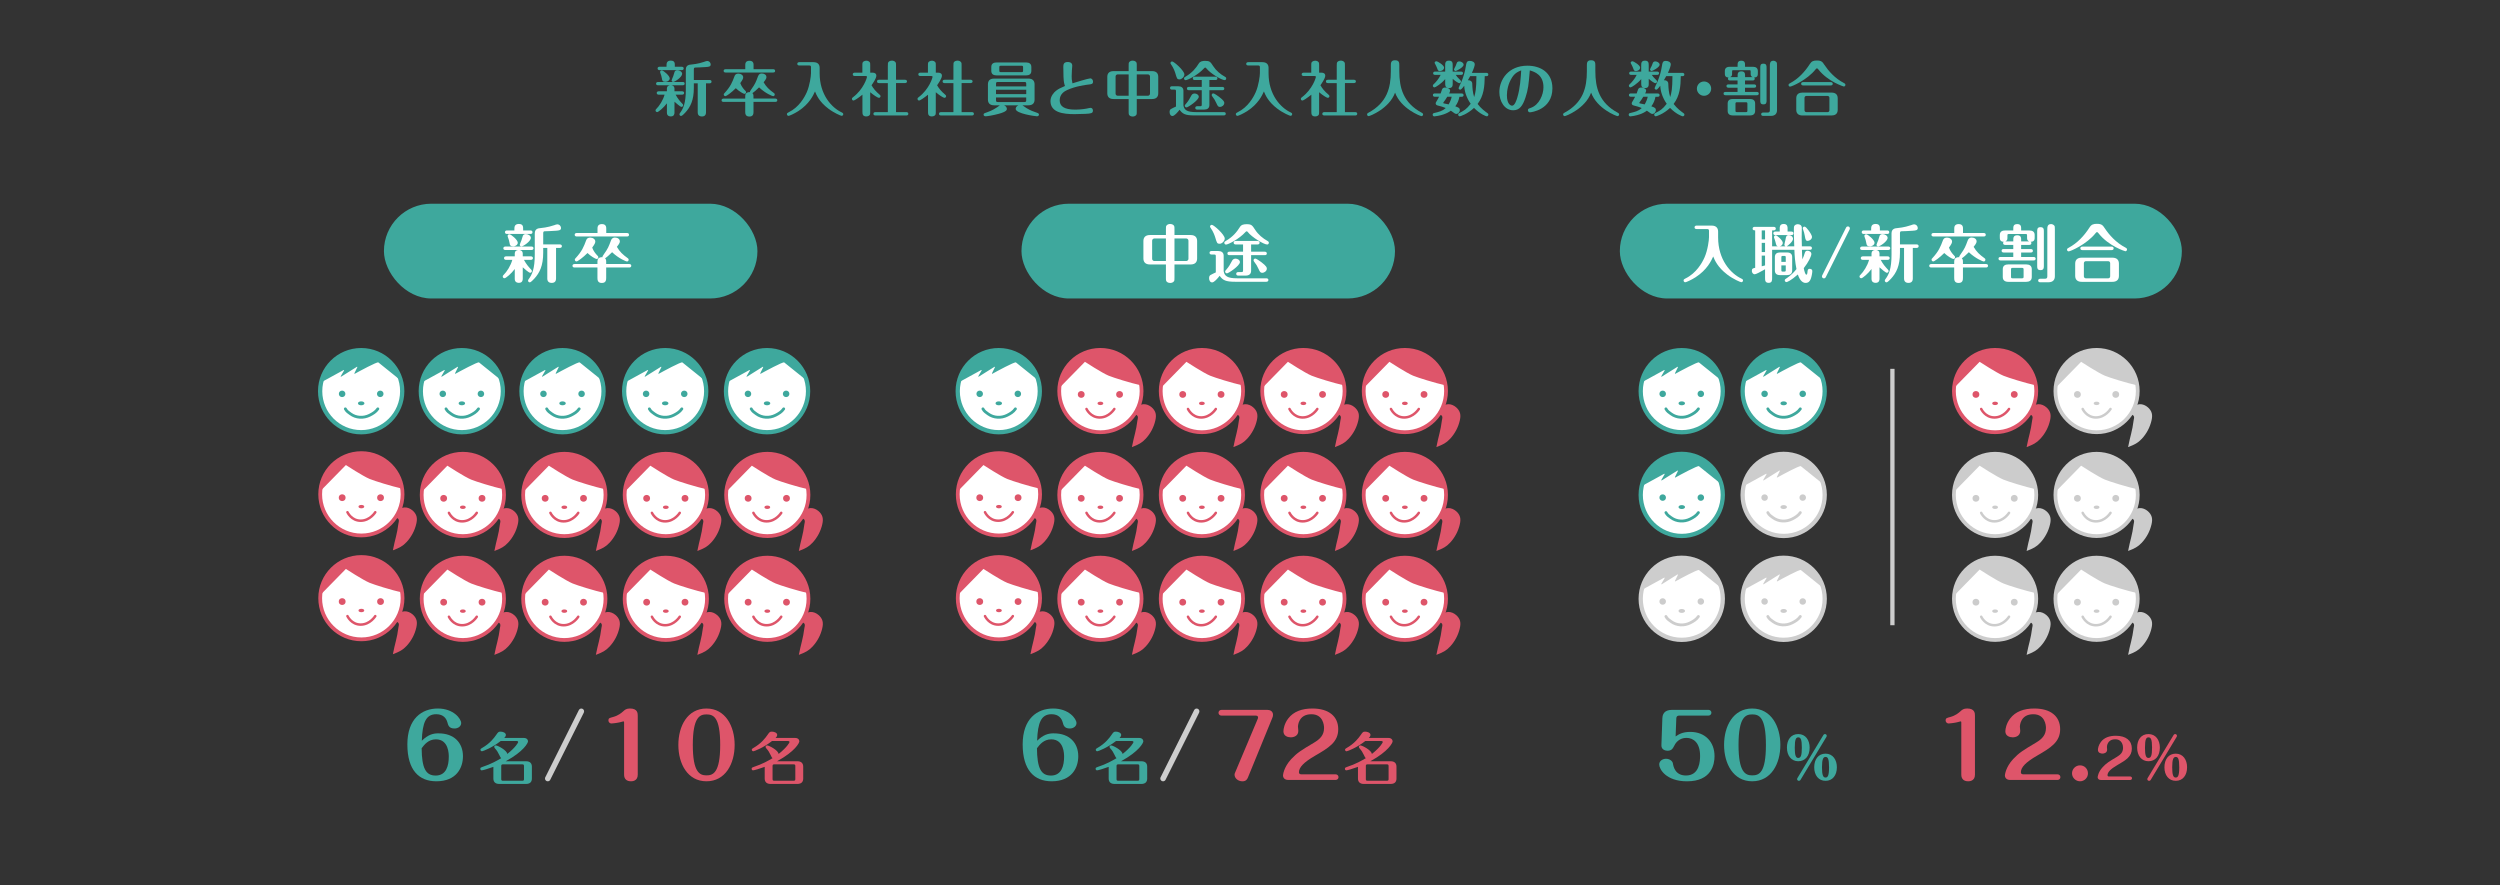 <?xml version="1.0" encoding="UTF-8"?><svg id="_イヤー_1" xmlns="http://www.w3.org/2000/svg" viewBox="0 0 1192 422"><rect x="0" y="0" width="1192" height="422" fill="#333333" stroke="none"/><defs><style>.cls-1,.cls-2,.cls-3,.cls-4,.cls-5{fill:#fff;}.cls-6{fill:#cdcdcd;}.cls-7{fill:#ccc;}.cls-8{fill:#de556a;}.cls-9{fill:#3ea89d;}.cls-10,.cls-11{stroke-width:1.36px;}.cls-10,.cls-11,.cls-2,.cls-3,.cls-4,.cls-5{stroke-miterlimit:10;}.cls-10,.cls-11,.cls-12,.cls-13{fill:none;stroke-linecap:round;}.cls-10,.cls-2{stroke:#cdcdcd;}.cls-11,.cls-3{stroke:#3ea89d;}.cls-2,.cls-3{stroke-width:2.04px;}.cls-12,.cls-13{stroke-linejoin:round;stroke-width:1.2px;}.cls-12,.cls-5{stroke:#ccc;}.cls-13,.cls-4{stroke:#de556a;}.cls-4,.cls-5{stroke-width:1.8px;}</style></defs><g><circle class="cls-3" cx="476.21" cy="186.52" r="19.57"/><path class="cls-9" d="M476.31,166.95c-4.68,0-8.97,1.65-12.33,4.38,0,0-2.98,2.48-5.1,6.33-.78,1.41-1.3,2.98-1.66,4.59l10.63-5.83c.13-.07,.27,.08,.2,.22l-1.6,2.75c-.08,.14,.07,.29,.2,.21l7.52-4.71c.13-.08,.28,.06,.21,.2l-1.42,2.91c-.07,.13,.07,.28,.2,.21,1.99-1.1,10.64-5.81,11.24-5.41,.46,.31,6.75,5.4,10.8,8.69-2.22-8.37-9.82-14.54-18.89-14.54Z"/><g><circle class="cls-9" cx="485.3" cy="187.79" r="1.54"/><circle class="cls-9" cx="467.12" cy="187.79" r="1.54"/><ellipse class="cls-9" cx="476.21" cy="192.31" rx="1.54" ry=".93"/><path class="cls-11" d="M468.66,194.94c.61,1.19,1.53,1.72,2.47,2.41,2.64,1.94,6.21,2.1,9.11,.64,1.48-.75,2.91-1.58,3.91-3.05"/></g></g><g><circle class="cls-3" cx="268.21" cy="186.52" r="19.57"/><path class="cls-9" d="M268.31,166.95c-4.68,0-8.97,1.65-12.33,4.38,0,0-2.98,2.48-5.1,6.33-.78,1.41-1.3,2.98-1.66,4.59l10.63-5.83c.13-.07,.27,.08,.2,.22l-1.6,2.75c-.08,.14,.07,.29,.2,.21l7.52-4.71c.13-.08,.28,.06,.21,.2l-1.42,2.91c-.07,.13,.07,.28,.2,.21,1.99-1.1,10.64-5.81,11.24-5.41,.46,.31,6.75,5.4,10.8,8.69-2.22-8.37-9.82-14.54-18.89-14.54Z"/><g><circle class="cls-9" cx="277.3" cy="187.79" r="1.54"/><circle class="cls-9" cx="259.12" cy="187.79" r="1.54"/><ellipse class="cls-9" cx="268.21" cy="192.31" rx="1.54" ry=".93"/><path class="cls-11" d="M260.66,194.94c.61,1.19,1.53,1.72,2.47,2.41,2.64,1.94,6.21,2.1,9.11,.64,1.48-.75,2.91-1.58,3.91-3.05"/></g></g><g><circle class="cls-3" cx="220.21" cy="186.52" r="19.57"/><path class="cls-9" d="M220.31,166.95c-4.68,0-8.97,1.65-12.33,4.38,0,0-2.98,2.48-5.1,6.33-.78,1.41-1.3,2.98-1.66,4.59l10.63-5.83c.13-.07,.27,.08,.2,.22l-1.6,2.75c-.08,.14,.07,.29,.2,.21l7.52-4.71c.13-.08,.28,.06,.21,.2l-1.42,2.91c-.07,.13,.07,.28,.2,.21,1.99-1.1,10.64-5.81,11.24-5.41,.46,.31,6.75,5.4,10.8,8.69-2.22-8.37-9.82-14.54-18.89-14.54Z"/><g><circle class="cls-9" cx="229.3" cy="187.79" r="1.54"/><circle class="cls-9" cx="211.12" cy="187.79" r="1.54"/><ellipse class="cls-9" cx="220.21" cy="192.31" rx="1.54" ry=".93"/><path class="cls-11" d="M212.66,194.94c.61,1.19,1.53,1.72,2.47,2.41,2.64,1.94,6.21,2.1,9.11,.64,1.48-.75,2.91-1.58,3.91-3.05"/></g></g><g><circle class="cls-3" cx="365.72" cy="186.52" r="19.57"/><path class="cls-9" d="M365.82,166.95c-4.68,0-8.97,1.65-12.33,4.38,0,0-2.98,2.48-5.1,6.33-.78,1.41-1.3,2.98-1.66,4.59l10.63-5.83c.13-.07,.27,.08,.2,.22l-1.6,2.75c-.08,.14,.07,.29,.2,.21l7.52-4.71c.13-.08,.28,.06,.21,.2l-1.42,2.91c-.07,.13,.07,.28,.2,.21,1.99-1.1,10.64-5.81,11.24-5.41,.46,.31,6.75,5.4,10.8,8.69-2.22-8.37-9.82-14.54-18.89-14.54Z"/><g><circle class="cls-9" cx="374.82" cy="187.79" r="1.54"/><circle class="cls-9" cx="356.63" cy="187.79" r="1.54"/><ellipse class="cls-9" cx="365.72" cy="192.31" rx="1.54" ry=".93"/><path class="cls-11" d="M358.18,194.94c.61,1.19,1.53,1.72,2.47,2.41,2.64,1.94,6.21,2.1,9.11,.64,1.48-.75,2.91-1.58,3.91-3.05"/></g></g><g><circle class="cls-3" cx="317.16" cy="186.52" r="19.57"/><path class="cls-9" d="M317.26,166.95c-4.68,0-8.97,1.65-12.33,4.38,0,0-2.98,2.48-5.1,6.33-.78,1.41-1.3,2.98-1.66,4.59l10.63-5.83c.13-.07,.27,.08,.2,.22l-1.6,2.75c-.08,.14,.07,.29,.2,.21l7.52-4.71c.13-.08,.28,.06,.21,.2l-1.42,2.91c-.07,.13,.07,.28,.2,.21,1.99-1.1,10.64-5.81,11.24-5.41,.46,.31,6.75,5.4,10.8,8.69-2.22-8.37-9.82-14.54-18.89-14.54Z"/><g><circle class="cls-9" cx="326.25" cy="187.79" r="1.54"/><circle class="cls-9" cx="308.06" cy="187.79" r="1.54"/><ellipse class="cls-9" cx="317.16" cy="192.31" rx="1.54" ry=".93"/><path class="cls-11" d="M309.61,194.94c.61,1.19,1.53,1.72,2.47,2.41,2.64,1.94,6.21,2.1,9.11,.64,1.48-.75,2.91-1.58,3.91-3.05"/></g></g><g><circle class="cls-3" cx="172.21" cy="186.52" r="19.57"/><path class="cls-9" d="M172.31,166.95c-4.68,0-8.97,1.65-12.33,4.38,0,0-2.98,2.48-5.1,6.33-.78,1.41-1.3,2.98-1.66,4.59l10.63-5.83c.13-.07,.27,.08,.2,.22l-1.6,2.75c-.08,.14,.07,.29,.2,.21l7.52-4.71c.13-.08,.28,.06,.21,.2l-1.42,2.91c-.07,.13,.07,.28,.2,.21,1.99-1.1,10.64-5.81,11.24-5.41,.46,.31,6.75,5.4,10.8,8.69-2.22-8.37-9.82-14.54-18.89-14.54Z"/><g><circle class="cls-9" cx="181.3" cy="187.79" r="1.54"/><circle class="cls-9" cx="163.12" cy="187.79" r="1.54"/><ellipse class="cls-9" cx="172.21" cy="192.31" rx="1.54" ry=".93"/><path class="cls-11" d="M164.66,194.94c.61,1.19,1.53,1.72,2.47,2.41,2.64,1.94,6.21,2.1,9.11,.64,1.48-.75,2.91-1.58,3.91-3.05"/></g></g><g><circle class="cls-3" cx="801.86" cy="186.52" r="19.57"/><path class="cls-9" d="M801.96,166.95c-4.68,0-8.97,1.65-12.33,4.38,0,0-2.98,2.48-5.1,6.33-.78,1.41-1.3,2.98-1.66,4.59l10.63-5.83c.13-.07,.27,.08,.2,.22l-1.6,2.75c-.08,.14,.07,.29,.2,.21l7.52-4.71c.13-.08,.28,.06,.21,.2l-1.42,2.91c-.07,.13,.07,.28,.2,.21,1.99-1.1,10.64-5.81,11.24-5.41,.46,.31,6.75,5.4,10.8,8.69-2.22-8.37-9.82-14.54-18.89-14.54Z"/><g><circle class="cls-9" cx="810.95" cy="187.79" r="1.54"/><circle class="cls-9" cx="792.77" cy="187.79" r="1.54"/><ellipse class="cls-9" cx="801.86" cy="192.31" rx="1.54" ry=".93"/><path class="cls-11" d="M794.31,194.94c.61,1.19,1.53,1.72,2.47,2.41,2.64,1.94,6.21,2.1,9.11,.64,1.48-.75,2.91-1.58,3.91-3.05"/></g></g><g><circle class="cls-3" cx="850.45" cy="186.52" r="19.57"/><path class="cls-9" d="M850.55,166.95c-4.68,0-8.97,1.65-12.33,4.38,0,0-2.98,2.48-5.1,6.33-.78,1.41-1.3,2.98-1.66,4.59l10.63-5.83c.13-.07,.27,.08,.2,.22l-1.6,2.75c-.08,.14,.07,.29,.2,.21l7.52-4.71c.13-.08,.28,.06,.21,.2l-1.42,2.91c-.07,.13,.07,.28,.2,.21,1.99-1.1,10.64-5.81,11.24-5.41,.46,.31,6.75,5.4,10.8,8.69-2.22-8.37-9.82-14.54-18.89-14.54Z"/><g><circle class="cls-9" cx="859.54" cy="187.79" r="1.54"/><circle class="cls-9" cx="841.36" cy="187.79" r="1.54"/><ellipse class="cls-9" cx="850.45" cy="192.31" rx="1.54" ry=".93"/><path class="cls-11" d="M842.9,194.94c.61,1.19,1.53,1.72,2.47,2.41,2.64,1.94,6.21,2.1,9.11,.64,1.48-.75,2.91-1.58,3.91-3.05"/></g></g><g><circle class="cls-3" cx="801.86" cy="235.98" r="19.57"/><path class="cls-9" d="M801.96,216.42c-4.68,0-8.97,1.65-12.33,4.38,0,0-2.98,2.48-5.1,6.33-.78,1.41-1.3,2.98-1.66,4.59l10.63-5.83c.13-.07,.27,.08,.2,.22l-1.6,2.75c-.08,.14,.07,.29,.2,.21l7.52-4.71c.13-.08,.28,.06,.21,.2l-1.42,2.91c-.07,.13,.07,.28,.2,.21,1.99-1.1,10.64-5.81,11.24-5.41,.46,.31,6.75,5.4,10.8,8.69-2.22-8.37-9.82-14.54-18.89-14.54Z"/><g><circle class="cls-9" cx="810.95" cy="237.25" r="1.54"/><circle class="cls-9" cx="792.77" cy="237.25" r="1.54"/><ellipse class="cls-9" cx="801.86" cy="241.77" rx="1.54" ry=".93"/><path class="cls-11" d="M794.31,244.41c.61,1.19,1.53,1.72,2.47,2.41,2.64,1.94,6.21,2.1,9.11,.64,1.48-.75,2.91-1.58,3.91-3.05"/></g></g><g><circle class="cls-2" cx="850.45" cy="235.98" r="19.57"/><path class="cls-6" d="M850.55,216.42c-4.68,0-8.97,1.65-12.33,4.38,0,0-2.98,2.48-5.1,6.33-.78,1.41-1.3,2.98-1.66,4.59l10.63-5.83c.13-.07,.27,.08,.2,.22l-1.6,2.75c-.08,.14,.07,.29,.2,.21l7.52-4.71c.13-.08,.28,.06,.21,.2l-1.42,2.91c-.07,.13,.07,.28,.2,.21,1.99-1.1,10.64-5.81,11.24-5.41,.46,.31,6.75,5.4,10.8,8.69-2.22-8.37-9.82-14.54-18.89-14.54Z"/><g><circle class="cls-7" cx="859.54" cy="237.25" r="1.54"/><circle class="cls-7" cx="841.36" cy="237.25" r="1.54"/><ellipse class="cls-7" cx="850.45" cy="241.77" rx="1.54" ry=".93"/><path class="cls-10" d="M842.9,244.41c.61,1.19,1.53,1.72,2.47,2.41,2.64,1.94,6.21,2.1,9.11,.64,1.48-.75,2.91-1.58,3.91-3.05"/></g></g><g><circle class="cls-2" cx="801.86" cy="285.51" r="19.57"/><path class="cls-6" d="M801.96,265.95c-4.68,0-8.97,1.65-12.33,4.38,0,0-2.98,2.48-5.1,6.33-.78,1.41-1.3,2.98-1.66,4.59l10.63-5.83c.13-.07,.27,.08,.2,.22l-1.6,2.75c-.08,.14,.07,.29,.2,.21l7.52-4.71c.13-.08,.28,.06,.21,.2l-1.42,2.91c-.07,.13,.07,.28,.2,.21,1.99-1.1,10.64-5.81,11.24-5.41,.46,.31,6.75,5.4,10.8,8.69-2.22-8.37-9.82-14.54-18.89-14.54Z"/><g><circle class="cls-7" cx="810.95" cy="286.79" r="1.54"/><circle class="cls-7" cx="792.77" cy="286.79" r="1.54"/><ellipse class="cls-7" cx="801.86" cy="291.3" rx="1.54" ry=".93"/><path class="cls-10" d="M794.31,293.94c.61,1.19,1.53,1.72,2.47,2.41,2.64,1.94,6.21,2.1,9.11,.64,1.48-.75,2.91-1.58,3.91-3.05"/></g></g><g><circle class="cls-2" cx="850.45" cy="285.51" r="19.57"/><path class="cls-6" d="M850.55,265.95c-4.68,0-8.97,1.65-12.33,4.38,0,0-2.98,2.48-5.1,6.33-.78,1.41-1.3,2.98-1.66,4.59l10.63-5.83c.13-.07,.27,.08,.2,.22l-1.6,2.75c-.08,.14,.07,.29,.2,.21l7.52-4.71c.13-.08,.28,.06,.21,.2l-1.42,2.91c-.07,.13,.07,.28,.2,.21,1.99-1.1,10.64-5.81,11.24-5.41,.46,.31,6.75,5.4,10.8,8.69-2.22-8.37-9.82-14.54-18.89-14.54Z"/><g><circle class="cls-7" cx="859.54" cy="286.79" r="1.54"/><circle class="cls-7" cx="841.36" cy="286.79" r="1.54"/><ellipse class="cls-7" cx="850.45" cy="291.3" rx="1.54" ry=".93"/><path class="cls-10" d="M842.9,293.94c.61,1.19,1.53,1.72,2.47,2.41,2.64,1.94,6.21,2.1,9.11,.64,1.48-.75,2.91-1.58,3.91-3.05"/></g></g><g><g><path class="cls-8" d="M188.48,243.38c.41-.62,3.72-1.41,4.41-1.44,1.39-.07,2.78,.56,3.83,1.46,.87,.74,1.58,1.7,1.88,2.8,.31,1.13,.16,2.34-.1,3.48-.73,3.26-2.35,6.3-4.62,8.75-1.86,2-3.39,2.76-6.55,3.97,1.04-5.48,1.98-7.41,2.67-12.95,.05-.43,.73-1.94-.81-2.51-1.3-.48-3.89,2.19-4.81,2.66,1.07-1.69,2.99-4.55,4.1-6.22Z"/><circle class="cls-4" cx="172.3" cy="235.68" r="19.63"/><path class="cls-8" d="M172.35,216.04c-10.32,0-18.78,7.97-19.57,18.08l12.14-12.39s8.17,5.34,11.33,6.63c2.4,.98,10.23,3.42,15.55,4.64-1.3-9.58-9.51-16.96-19.45-16.96Z"/><g><circle class="cls-8" cx="163.15" cy="237.3" r="1.62"/><circle class="cls-8" cx="181.44" cy="237.3" r="1.62"/><ellipse class="cls-8" cx="172.3" cy="241.56" rx="1.38" ry=".81"/></g><path class="cls-13" d="M165.66,244.23s1.84,4.05,6.31,4.05,6.96-4.05,6.96-4.05"/></g><g><path class="cls-8" d="M333.65,243.69c.41-.62,3.72-1.41,4.41-1.44,1.39-.07,2.78,.56,3.83,1.46,.87,.74,1.58,1.7,1.88,2.8,.31,1.13,.16,2.34-.1,3.48-.73,3.26-2.35,6.3-4.62,8.75-1.86,2-3.39,2.76-6.55,3.97,1.04-5.48,1.98-7.41,2.67-12.95,.05-.43,.73-1.94-.81-2.51-1.3-.48-3.89,2.19-4.81,2.66,1.07-1.69,2.99-4.55,4.1-6.22Z"/><circle class="cls-4" cx="317.46" cy="235.98" r="19.63"/><path class="cls-8" d="M317.52,216.35c-10.32,0-18.78,7.97-19.57,18.08l12.14-12.39s8.17,5.34,11.33,6.63c2.4,.98,10.23,3.42,15.55,4.64-1.3-9.58-9.51-16.96-19.45-16.96Z"/><g><circle class="cls-8" cx="308.32" cy="237.6" r="1.62"/><circle class="cls-8" cx="326.61" cy="237.6" r="1.62"/><ellipse class="cls-8" cx="317.46" cy="241.86" rx="1.38" ry=".81"/></g><path class="cls-13" d="M310.83,244.53s1.84,4.05,6.31,4.05,6.96-4.05,6.96-4.05"/></g><g><path class="cls-8" d="M382.04,243.69c.41-.62,3.72-1.41,4.41-1.44,1.39-.07,2.78,.56,3.83,1.46,.87,.74,1.58,1.7,1.88,2.8,.31,1.13,.16,2.34-.1,3.48-.73,3.26-2.35,6.3-4.62,8.75-1.86,2-3.39,2.76-6.55,3.97,1.04-5.48,1.98-7.41,2.67-12.95,.05-.43,.73-1.94-.81-2.51-1.3-.48-3.89,2.19-4.81,2.66,1.07-1.69,2.99-4.55,4.1-6.22Z"/><circle class="cls-4" cx="365.85" cy="235.98" r="19.63"/><path class="cls-8" d="M365.91,216.35c-10.32,0-18.78,7.97-19.57,18.08l12.14-12.39s8.17,5.34,11.33,6.63c2.4,.98,10.23,3.42,15.55,4.64-1.3-9.58-9.51-16.96-19.45-16.96Z"/><g><circle class="cls-8" cx="356.71" cy="237.6" r="1.62"/><circle class="cls-8" cx="375" cy="237.6" r="1.62"/><ellipse class="cls-8" cx="365.85" cy="241.86" rx="1.38" ry=".81"/></g><path class="cls-13" d="M359.22,244.53s1.84,4.05,6.31,4.05,6.96-4.05,6.96-4.05"/></g><g><path class="cls-8" d="M285.26,243.69c.41-.62,3.72-1.41,4.41-1.44,1.39-.07,2.78,.56,3.83,1.46,.87,.74,1.58,1.7,1.88,2.8,.31,1.13,.16,2.34-.1,3.48-.73,3.26-2.35,6.3-4.62,8.75-1.86,2-3.39,2.76-6.55,3.97,1.04-5.48,1.98-7.41,2.67-12.95,.05-.43,.73-1.94-.81-2.51-1.3-.48-3.89,2.19-4.81,2.66,1.07-1.69,2.99-4.55,4.1-6.22Z"/><circle class="cls-4" cx="269.07" cy="235.98" r="19.63"/><path class="cls-8" d="M269.13,216.35c-10.32,0-18.78,7.97-19.57,18.08l12.14-12.39s8.17,5.34,11.33,6.63c2.4,.98,10.23,3.42,15.55,4.64-1.3-9.58-9.51-16.96-19.45-16.96Z"/><g><circle class="cls-8" cx="259.93" cy="237.6" r="1.62"/><circle class="cls-8" cx="278.22" cy="237.6" r="1.62"/><ellipse class="cls-8" cx="269.07" cy="241.86" rx="1.38" ry=".81"/></g><path class="cls-13" d="M262.44,244.53s1.84,4.05,6.31,4.05,6.96-4.05,6.96-4.05"/></g><g><path class="cls-8" d="M236.87,243.69c.41-.62,3.72-1.41,4.41-1.44,1.39-.07,2.78,.56,3.83,1.46,.87,.74,1.58,1.7,1.88,2.8,.31,1.13,.16,2.34-.1,3.48-.73,3.26-2.35,6.3-4.62,8.75-1.86,2-3.39,2.76-6.55,3.97,1.04-5.48,1.98-7.41,2.67-12.95,.05-.43,.73-1.94-.81-2.51-1.3-.48-3.89,2.19-4.81,2.66,1.07-1.69,2.99-4.55,4.1-6.22Z"/><circle class="cls-4" cx="220.69" cy="235.98" r="19.63"/><path class="cls-8" d="M220.74,216.35c-10.32,0-18.78,7.97-19.57,18.08l12.14-12.39s8.17,5.34,11.33,6.63c2.4,.98,10.23,3.42,15.55,4.64-1.3-9.58-9.51-16.96-19.45-16.96Z"/><g><circle class="cls-8" cx="211.54" cy="237.6" r="1.62"/><circle class="cls-8" cx="229.83" cy="237.6" r="1.62"/><ellipse class="cls-8" cx="220.69" cy="241.86" rx="1.38" ry=".81"/></g><path class="cls-13" d="M214.05,244.53s1.84,4.05,6.31,4.05,6.96-4.05,6.96-4.05"/></g></g><g><g><path class="cls-8" d="M188.48,292.91c.41-.62,3.72-1.41,4.41-1.44,1.39-.07,2.78,.56,3.83,1.46,.87,.74,1.58,1.7,1.88,2.8,.31,1.13,.16,2.34-.1,3.48-.73,3.26-2.35,6.3-4.62,8.75-1.86,2-3.39,2.76-6.55,3.97,1.04-5.48,1.98-7.41,2.67-12.95,.05-.43,.73-1.94-.81-2.51-1.3-.48-3.89,2.19-4.81,2.66,1.07-1.69,2.99-4.55,4.1-6.22Z"/><circle class="cls-4" cx="172.3" cy="285.21" r="19.63"/><path class="cls-8" d="M172.35,265.57c-10.32,0-18.78,7.97-19.57,18.08l12.14-12.39s8.17,5.34,11.33,6.63c2.4,.98,10.23,3.42,15.55,4.64-1.3-9.58-9.51-16.96-19.45-16.96Z"/><g><circle class="cls-8" cx="163.15" cy="286.83" r="1.62"/><circle class="cls-8" cx="181.44" cy="286.83" r="1.62"/><ellipse class="cls-8" cx="172.3" cy="291.09" rx="1.38" ry=".81"/></g><path class="cls-13" d="M165.66,293.76s1.84,4.05,6.31,4.05,6.96-4.05,6.96-4.05"/></g><g><path class="cls-8" d="M333.65,293.22c.41-.62,3.72-1.41,4.41-1.44,1.39-.07,2.78,.56,3.83,1.46,.87,.74,1.58,1.7,1.88,2.8,.31,1.13,.16,2.34-.1,3.48-.73,3.26-2.35,6.3-4.62,8.75-1.86,2-3.39,2.76-6.55,3.97,1.04-5.48,1.98-7.41,2.67-12.95,.05-.43,.73-1.94-.81-2.51-1.3-.48-3.89,2.19-4.81,2.66,1.07-1.69,2.99-4.55,4.1-6.22Z"/><circle class="cls-4" cx="317.46" cy="285.51" r="19.63"/><path class="cls-8" d="M317.52,265.88c-10.32,0-18.78,7.97-19.57,18.08l12.14-12.39s8.17,5.34,11.33,6.63c2.4,.98,10.23,3.42,15.55,4.64-1.3-9.58-9.51-16.96-19.45-16.96Z"/><g><circle class="cls-8" cx="308.32" cy="287.13" r="1.62"/><circle class="cls-8" cx="326.61" cy="287.13" r="1.62"/><ellipse class="cls-8" cx="317.46" cy="291.39" rx="1.38" ry=".81"/></g><path class="cls-13" d="M310.83,294.06s1.84,4.05,6.31,4.05,6.96-4.05,6.96-4.05"/></g><g><path class="cls-8" d="M382.04,293.22c.41-.62,3.72-1.41,4.41-1.44,1.39-.07,2.78,.56,3.83,1.46,.87,.74,1.58,1.7,1.88,2.8,.31,1.13,.16,2.34-.1,3.48-.73,3.26-2.35,6.3-4.62,8.75-1.86,2-3.39,2.76-6.55,3.97,1.04-5.48,1.98-7.41,2.67-12.95,.05-.43,.73-1.94-.81-2.51-1.3-.48-3.89,2.19-4.81,2.66,1.07-1.69,2.99-4.55,4.1-6.22Z"/><circle class="cls-4" cx="365.85" cy="285.51" r="19.63"/><path class="cls-8" d="M365.91,265.88c-10.32,0-18.78,7.97-19.57,18.08l12.14-12.39s8.17,5.34,11.33,6.63c2.4,.98,10.23,3.42,15.55,4.64-1.3-9.58-9.51-16.96-19.45-16.96Z"/><g><circle class="cls-8" cx="356.71" cy="287.13" r="1.62"/><circle class="cls-8" cx="375" cy="287.13" r="1.62"/><ellipse class="cls-8" cx="365.85" cy="291.39" rx="1.38" ry=".81"/></g><path class="cls-13" d="M359.22,294.06s1.84,4.05,6.31,4.05,6.96-4.05,6.96-4.05"/></g><g><path class="cls-8" d="M285.26,293.22c.41-.62,3.72-1.41,4.41-1.44,1.39-.07,2.78,.56,3.83,1.46,.87,.74,1.58,1.7,1.88,2.8,.31,1.13,.16,2.34-.1,3.48-.73,3.26-2.35,6.3-4.62,8.75-1.86,2-3.39,2.76-6.55,3.97,1.04-5.48,1.98-7.41,2.67-12.95,.05-.43,.73-1.94-.81-2.51-1.3-.48-3.89,2.19-4.81,2.66,1.07-1.69,2.99-4.55,4.1-6.22Z"/><circle class="cls-4" cx="269.07" cy="285.51" r="19.63"/><path class="cls-8" d="M269.13,265.88c-10.32,0-18.78,7.97-19.57,18.08l12.14-12.39s8.17,5.34,11.33,6.63c2.4,.98,10.23,3.42,15.55,4.64-1.3-9.58-9.51-16.96-19.45-16.96Z"/><g><circle class="cls-8" cx="259.93" cy="287.13" r="1.62"/><circle class="cls-8" cx="278.22" cy="287.13" r="1.62"/><ellipse class="cls-8" cx="269.07" cy="291.39" rx="1.38" ry=".81"/></g><path class="cls-13" d="M262.44,294.06s1.84,4.05,6.31,4.05,6.96-4.05,6.96-4.05"/></g><g><path class="cls-8" d="M236.87,293.22c.41-.62,3.72-1.41,4.41-1.44,1.39-.07,2.78,.56,3.83,1.46,.87,.74,1.58,1.7,1.88,2.8,.31,1.13,.16,2.34-.1,3.48-.73,3.26-2.35,6.3-4.62,8.75-1.86,2-3.39,2.76-6.55,3.97,1.04-5.48,1.98-7.41,2.67-12.95,.05-.43,.73-1.94-.81-2.51-1.3-.48-3.89,2.19-4.81,2.66,1.07-1.69,2.99-4.55,4.1-6.22Z"/><circle class="cls-4" cx="220.69" cy="285.51" r="19.63"/><path class="cls-8" d="M220.74,265.88c-10.32,0-18.78,7.97-19.57,18.08l12.14-12.39s8.17,5.34,11.33,6.63c2.4,.98,10.23,3.42,15.55,4.64-1.3-9.58-9.51-16.96-19.45-16.96Z"/><g><circle class="cls-8" cx="211.54" cy="287.13" r="1.62"/><circle class="cls-8" cx="229.83" cy="287.13" r="1.62"/><ellipse class="cls-8" cx="220.69" cy="291.39" rx="1.38" ry=".81"/></g><path class="cls-13" d="M214.05,294.06s1.84,4.05,6.31,4.05,6.96-4.05,6.96-4.05"/></g></g><g><path class="cls-8" d="M967.44,194.16c.41-.62,3.72-1.41,4.41-1.44,1.39-.07,2.78,.56,3.83,1.46,.87,.74,1.58,1.7,1.88,2.8,.31,1.13,.16,2.34-.1,3.48-.73,3.26-2.35,6.3-4.62,8.75-1.86,2-3.39,2.76-6.55,3.97,1.04-5.48,1.98-7.41,2.67-12.95,.05-.43,.73-1.94-.81-2.51-1.3-.48-3.89,2.19-4.81,2.66,1.07-1.69,2.99-4.55,4.1-6.22Z"/><circle class="cls-4" cx="951.26" cy="186.45" r="19.63"/><path class="cls-8" d="M951.32,166.82c-10.32,0-18.78,7.97-19.57,18.08l12.14-12.39s8.17,5.34,11.33,6.63c2.4,.98,10.23,3.42,15.55,4.64-1.3-9.58-9.51-16.96-19.45-16.96Z"/><g><circle class="cls-8" cx="942.12" cy="188.07" r="1.62"/><circle class="cls-8" cx="960.4" cy="188.07" r="1.62"/><ellipse class="cls-8" cx="951.26" cy="192.33" rx="1.38" ry=".81"/></g><path class="cls-13" d="M944.63,195s1.84,4.05,6.31,4.05,6.96-4.05,6.96-4.05"/></g><g><path class="cls-7" d="M967.44,243.69c.41-.62,3.72-1.41,4.41-1.44,1.39-.07,2.78,.56,3.83,1.46,.87,.74,1.58,1.7,1.88,2.8,.31,1.13,.16,2.34-.1,3.48-.73,3.26-2.35,6.3-4.62,8.75-1.86,2-3.39,2.76-6.55,3.97,1.04-5.48,1.98-7.41,2.67-12.95,.05-.43,.73-1.94-.81-2.51-1.3-.48-3.89,2.19-4.81,2.66,1.07-1.69,2.99-4.55,4.1-6.22Z"/><circle class="cls-5" cx="951.26" cy="235.98" r="19.63"/><path class="cls-7" d="M951.32,216.35c-10.32,0-18.78,7.97-19.57,18.08l12.14-12.39s8.17,5.34,11.33,6.63c2.4,.98,10.23,3.42,15.55,4.64-1.3-9.58-9.51-16.96-19.45-16.96Z"/><g><circle class="cls-7" cx="942.12" cy="237.6" r="1.62"/><circle class="cls-7" cx="960.4" cy="237.6" r="1.62"/><ellipse class="cls-7" cx="951.26" cy="241.86" rx="1.38" ry=".81"/></g><path class="cls-12" d="M944.63,244.53s1.84,4.05,6.31,4.05,6.96-4.05,6.96-4.05"/></g><g><path class="cls-7" d="M1015.83,243.69c.41-.62,3.72-1.41,4.41-1.44,1.39-.07,2.78,.56,3.83,1.46,.87,.74,1.58,1.7,1.88,2.8,.31,1.13,.16,2.34-.1,3.48-.73,3.26-2.35,6.3-4.62,8.75-1.86,2-3.39,2.76-6.55,3.97,1.04-5.48,1.98-7.41,2.67-12.95,.05-.43,.73-1.94-.81-2.51-1.3-.48-3.89,2.19-4.81,2.66,1.07-1.69,2.99-4.55,4.1-6.22Z"/><circle class="cls-5" cx="999.65" cy="235.98" r="19.63"/><path class="cls-7" d="M999.71,216.35c-10.32,0-18.78,7.97-19.57,18.08l12.14-12.39s8.17,5.34,11.33,6.63c2.4,.98,10.23,3.42,15.55,4.64-1.3-9.58-9.51-16.96-19.45-16.96Z"/><g><circle class="cls-7" cx="990.51" cy="237.6" r="1.62"/><circle class="cls-7" cx="1008.79" cy="237.6" r="1.62"/><ellipse class="cls-7" cx="999.65" cy="241.86" rx="1.38" ry=".81"/></g><path class="cls-12" d="M993.02,244.53s1.84,4.05,6.31,4.05,6.96-4.05,6.96-4.05"/></g><g><path class="cls-7" d="M1015.83,194.16c.41-.62,3.72-1.41,4.41-1.44,1.39-.07,2.78,.56,3.83,1.46,.87,.74,1.58,1.7,1.88,2.8,.31,1.13,.16,2.34-.1,3.48-.73,3.26-2.35,6.3-4.62,8.75-1.86,2-3.39,2.76-6.55,3.97,1.04-5.48,1.98-7.41,2.67-12.95,.05-.43,.73-1.94-.81-2.51-1.3-.48-3.89,2.19-4.81,2.66,1.07-1.69,2.99-4.55,4.1-6.22Z"/><circle class="cls-5" cx="999.65" cy="186.45" r="19.63"/><path class="cls-7" d="M999.71,166.82c-10.32,0-18.78,7.97-19.57,18.08l12.14-12.39s8.17,5.34,11.33,6.63c2.4,.98,10.23,3.42,15.55,4.64-1.3-9.58-9.51-16.96-19.45-16.96Z"/><g><circle class="cls-7" cx="990.51" cy="188.07" r="1.62"/><circle class="cls-7" cx="1008.79" cy="188.07" r="1.62"/><ellipse class="cls-7" cx="999.65" cy="192.33" rx="1.38" ry=".81"/></g><path class="cls-12" d="M993.02,195s1.84,4.05,6.31,4.05,6.96-4.05,6.96-4.05"/></g><g><path class="cls-7" d="M967.44,293.22c.41-.62,3.72-1.41,4.41-1.44,1.39-.07,2.78,.56,3.83,1.46,.87,.74,1.58,1.7,1.88,2.8,.31,1.13,.16,2.34-.1,3.48-.73,3.26-2.35,6.3-4.62,8.75-1.86,2-3.39,2.76-6.55,3.97,1.04-5.48,1.98-7.41,2.67-12.95,.05-.43,.73-1.94-.81-2.51-1.3-.48-3.89,2.19-4.81,2.66,1.07-1.69,2.99-4.55,4.1-6.22Z"/><circle class="cls-5" cx="951.26" cy="285.51" r="19.63"/><path class="cls-7" d="M951.32,265.88c-10.32,0-18.78,7.97-19.57,18.08l12.14-12.39s8.17,5.34,11.33,6.63c2.4,.98,10.23,3.42,15.55,4.64-1.3-9.58-9.51-16.96-19.45-16.96Z"/><g><circle class="cls-7" cx="942.12" cy="287.13" r="1.62"/><circle class="cls-7" cx="960.4" cy="287.13" r="1.62"/><ellipse class="cls-7" cx="951.26" cy="291.39" rx="1.38" ry=".81"/></g><path class="cls-12" d="M944.63,294.06s1.84,4.05,6.31,4.05,6.96-4.05,6.96-4.05"/></g><g><path class="cls-7" d="M1015.83,293.22c.41-.62,3.72-1.41,4.41-1.44,1.39-.07,2.78,.56,3.83,1.46,.87,.74,1.58,1.7,1.88,2.8,.31,1.13,.16,2.34-.1,3.48-.73,3.26-2.35,6.3-4.62,8.75-1.86,2-3.39,2.76-6.55,3.97,1.04-5.48,1.98-7.41,2.67-12.95,.05-.43,.73-1.94-.81-2.51-1.3-.48-3.89,2.19-4.81,2.66,1.07-1.69,2.99-4.55,4.1-6.22Z"/><circle class="cls-5" cx="999.65" cy="285.51" r="19.63"/><path class="cls-7" d="M999.71,265.88c-10.32,0-18.78,7.97-19.57,18.08l12.14-12.39s8.17,5.34,11.33,6.63c2.4,.98,10.23,3.42,15.55,4.64-1.3-9.58-9.51-16.96-19.45-16.96Z"/><g><circle class="cls-7" cx="990.51" cy="287.13" r="1.62"/><circle class="cls-7" cx="1008.79" cy="287.13" r="1.62"/><ellipse class="cls-7" cx="999.65" cy="291.39" rx="1.38" ry=".81"/></g><path class="cls-12" d="M993.02,294.06s1.84,4.05,6.31,4.05,6.96-4.05,6.96-4.05"/></g><g><path class="cls-8" d="M637.63,194.16c.41-.62,3.72-1.41,4.41-1.44,1.39-.07,2.78,.56,3.83,1.46,.87,.74,1.58,1.7,1.88,2.8,.31,1.13,.16,2.34-.1,3.48-.73,3.26-2.35,6.3-4.62,8.75-1.86,2-3.39,2.76-6.55,3.97,1.04-5.48,1.98-7.41,2.67-12.95,.05-.43,.73-1.94-.81-2.51-1.3-.48-3.89,2.19-4.81,2.66,1.07-1.69,2.99-4.55,4.1-6.22Z"/><circle class="cls-4" cx="621.45" cy="186.45" r="19.63"/><path class="cls-8" d="M621.51,166.82c-10.32,0-18.78,7.97-19.57,18.08l12.14-12.39s8.17,5.34,11.33,6.63c2.4,.98,10.23,3.42,15.55,4.64-1.3-9.58-9.51-16.96-19.45-16.96Z"/><g><circle class="cls-8" cx="612.31" cy="188.07" r="1.62"/><circle class="cls-8" cx="630.59" cy="188.07" r="1.62"/><ellipse class="cls-8" cx="621.45" cy="192.33" rx="1.38" ry=".81"/></g><path class="cls-13" d="M614.82,195s1.84,4.05,6.31,4.05,6.96-4.05,6.96-4.05"/></g><g><path class="cls-8" d="M686.02,194.16c.41-.62,3.72-1.41,4.41-1.44,1.39-.07,2.78,.56,3.83,1.46,.87,.74,1.58,1.7,1.88,2.8,.31,1.13,.16,2.34-.1,3.48-.73,3.26-2.35,6.3-4.62,8.75-1.86,2-3.39,2.76-6.55,3.97,1.04-5.48,1.98-7.41,2.67-12.95,.05-.43,.73-1.94-.81-2.51-1.3-.48-3.89,2.19-4.81,2.66,1.07-1.69,2.99-4.55,4.1-6.22Z"/><circle class="cls-4" cx="669.84" cy="186.45" r="19.63"/><path class="cls-8" d="M669.9,166.82c-10.32,0-18.78,7.97-19.57,18.08l12.14-12.39s8.17,5.34,11.33,6.63c2.4,.98,10.23,3.42,15.55,4.64-1.3-9.58-9.51-16.96-19.45-16.96Z"/><g><circle class="cls-8" cx="660.7" cy="188.07" r="1.62"/><circle class="cls-8" cx="678.98" cy="188.07" r="1.62"/><ellipse class="cls-8" cx="669.84" cy="192.33" rx="1.38" ry=".81"/></g><path class="cls-13" d="M663.21,195s1.84,4.05,6.31,4.05,6.96-4.05,6.96-4.05"/></g><g><path class="cls-8" d="M492.46,243.38c.41-.62,3.72-1.41,4.41-1.44,1.39-.07,2.78,.56,3.83,1.46,.87,.74,1.58,1.7,1.88,2.8,.31,1.13,.16,2.34-.1,3.48-.73,3.26-2.35,6.3-4.62,8.75-1.86,2-3.39,2.76-6.55,3.97,1.04-5.48,1.98-7.41,2.67-12.95,.05-.43,.73-1.94-.81-2.51-1.3-.48-3.89,2.19-4.81,2.66,1.07-1.69,2.99-4.55,4.1-6.22Z"/><circle class="cls-4" cx="476.28" cy="235.68" r="19.63"/><path class="cls-8" d="M476.34,216.04c-10.32,0-18.78,7.97-19.57,18.08l12.14-12.39s8.17,5.34,11.33,6.63c2.4,.98,10.23,3.42,15.55,4.64-1.3-9.58-9.51-16.96-19.45-16.96Z"/><g><circle class="cls-8" cx="467.14" cy="237.3" r="1.62"/><circle class="cls-8" cx="485.42" cy="237.3" r="1.62"/><ellipse class="cls-8" cx="476.28" cy="241.56" rx="1.38" ry=".81"/></g><path class="cls-13" d="M469.65,244.23s1.84,4.05,6.31,4.05,6.96-4.05,6.96-4.05"/></g><g><path class="cls-8" d="M637.63,243.69c.41-.62,3.72-1.41,4.41-1.44,1.39-.07,2.78,.56,3.83,1.46,.87,.74,1.58,1.7,1.88,2.8,.31,1.13,.16,2.34-.1,3.48-.73,3.26-2.35,6.3-4.62,8.75-1.86,2-3.39,2.76-6.55,3.97,1.04-5.48,1.98-7.41,2.67-12.95,.05-.43,.73-1.94-.81-2.51-1.3-.48-3.89,2.19-4.81,2.66,1.07-1.69,2.99-4.55,4.1-6.22Z"/><circle class="cls-4" cx="621.45" cy="235.98" r="19.63"/><path class="cls-8" d="M621.51,216.35c-10.32,0-18.78,7.97-19.57,18.08l12.14-12.39s8.17,5.34,11.33,6.63c2.4,.98,10.23,3.42,15.55,4.64-1.3-9.58-9.51-16.96-19.45-16.96Z"/><g><circle class="cls-8" cx="612.31" cy="237.6" r="1.62"/><circle class="cls-8" cx="630.59" cy="237.6" r="1.62"/><ellipse class="cls-8" cx="621.45" cy="241.86" rx="1.38" ry=".81"/></g><path class="cls-13" d="M614.82,244.53s1.84,4.05,6.31,4.05,6.96-4.05,6.96-4.05"/></g><g><path class="cls-8" d="M686.02,243.69c.41-.62,3.72-1.41,4.41-1.44,1.39-.07,2.78,.56,3.83,1.46,.87,.74,1.58,1.7,1.88,2.8,.31,1.13,.16,2.34-.1,3.48-.73,3.26-2.35,6.3-4.62,8.75-1.86,2-3.39,2.76-6.55,3.97,1.04-5.48,1.98-7.41,2.67-12.95,.05-.43,.73-1.94-.81-2.51-1.3-.48-3.89,2.19-4.81,2.66,1.07-1.69,2.99-4.55,4.1-6.22Z"/><circle class="cls-4" cx="669.84" cy="235.98" r="19.63"/><path class="cls-8" d="M669.9,216.35c-10.32,0-18.78,7.97-19.57,18.08l12.14-12.39s8.17,5.34,11.33,6.63c2.4,.98,10.23,3.42,15.55,4.64-1.3-9.58-9.51-16.96-19.45-16.96Z"/><g><circle class="cls-8" cx="660.7" cy="237.6" r="1.62"/><circle class="cls-8" cx="678.98" cy="237.6" r="1.62"/><ellipse class="cls-8" cx="669.84" cy="241.86" rx="1.38" ry=".81"/></g><path class="cls-13" d="M663.21,244.53s1.84,4.05,6.31,4.05,6.96-4.05,6.96-4.05"/></g><g><path class="cls-8" d="M589.24,243.69c.41-.62,3.72-1.41,4.41-1.44,1.39-.07,2.78,.56,3.83,1.46,.87,.74,1.58,1.7,1.88,2.8,.31,1.13,.16,2.34-.1,3.48-.73,3.26-2.35,6.3-4.62,8.75-1.86,2-3.39,2.76-6.55,3.97,1.04-5.48,1.98-7.41,2.67-12.95,.05-.43,.73-1.94-.81-2.51-1.3-.48-3.89,2.19-4.81,2.66,1.07-1.69,2.99-4.55,4.1-6.22Z"/><circle class="cls-4" cx="573.06" cy="235.98" r="19.63"/><path class="cls-8" d="M573.12,216.35c-10.32,0-18.78,7.97-19.57,18.08l12.14-12.39s8.17,5.34,11.33,6.63c2.4,.98,10.23,3.42,15.55,4.64-1.3-9.58-9.51-16.96-19.45-16.96Z"/><g><circle class="cls-8" cx="563.92" cy="237.6" r="1.62"/><circle class="cls-8" cx="582.2" cy="237.6" r="1.62"/><ellipse class="cls-8" cx="573.06" cy="241.86" rx="1.38" ry=".81"/></g><path class="cls-13" d="M566.43,244.53s1.84,4.05,6.31,4.05,6.96-4.05,6.96-4.05"/></g><g><path class="cls-8" d="M540.85,243.69c.41-.62,3.72-1.41,4.41-1.44,1.39-.07,2.78,.56,3.83,1.46,.87,.74,1.58,1.7,1.88,2.8,.31,1.13,.16,2.34-.1,3.48-.73,3.26-2.35,6.3-4.62,8.75-1.86,2-3.39,2.76-6.55,3.97,1.04-5.48,1.98-7.41,2.67-12.95,.05-.43,.73-1.94-.81-2.51-1.3-.48-3.89,2.19-4.81,2.66,1.07-1.69,2.99-4.55,4.1-6.22Z"/><circle class="cls-4" cx="524.67" cy="235.98" r="19.63"/><path class="cls-8" d="M524.73,216.35c-10.32,0-18.78,7.97-19.57,18.08l12.14-12.39s8.17,5.34,11.33,6.63c2.4,.98,10.23,3.42,15.55,4.64-1.3-9.58-9.51-16.96-19.45-16.96Z"/><g><circle class="cls-8" cx="515.53" cy="237.6" r="1.62"/><circle class="cls-8" cx="533.81" cy="237.6" r="1.62"/><ellipse class="cls-8" cx="524.67" cy="241.86" rx="1.38" ry=".81"/></g><path class="cls-13" d="M518.04,244.53s1.84,4.05,6.31,4.05,6.96-4.05,6.96-4.05"/></g><g><path class="cls-8" d="M589.24,194.16c.41-.62,3.72-1.41,4.41-1.44,1.39-.07,2.78,.56,3.83,1.46,.87,.74,1.58,1.7,1.88,2.8,.31,1.13,.16,2.34-.1,3.48-.73,3.26-2.35,6.3-4.62,8.75-1.86,2-3.39,2.76-6.55,3.97,1.04-5.48,1.98-7.41,2.67-12.95,.05-.43,.73-1.94-.81-2.51-1.3-.48-3.89,2.19-4.81,2.66,1.07-1.69,2.99-4.55,4.1-6.22Z"/><circle class="cls-4" cx="573.06" cy="186.45" r="19.63"/><path class="cls-8" d="M573.12,166.82c-10.32,0-18.78,7.97-19.57,18.08l12.14-12.39s8.17,5.34,11.33,6.63c2.4,.98,10.23,3.42,15.55,4.64-1.3-9.58-9.51-16.96-19.45-16.96Z"/><g><circle class="cls-8" cx="563.92" cy="188.07" r="1.62"/><circle class="cls-8" cx="582.2" cy="188.07" r="1.62"/><ellipse class="cls-8" cx="573.06" cy="192.33" rx="1.38" ry=".81"/></g><path class="cls-13" d="M566.43,195s1.84,4.05,6.31,4.05,6.96-4.05,6.96-4.05"/></g><g><path class="cls-8" d="M540.85,194.16c.41-.62,3.72-1.41,4.41-1.44,1.39-.07,2.78,.56,3.83,1.46,.87,.74,1.58,1.7,1.88,2.8,.31,1.13,.16,2.34-.1,3.48-.73,3.26-2.35,6.3-4.62,8.75-1.86,2-3.39,2.76-6.55,3.97,1.04-5.48,1.98-7.41,2.67-12.95,.05-.43,.73-1.94-.81-2.51-1.3-.48-3.89,2.19-4.81,2.66,1.07-1.69,2.99-4.55,4.1-6.22Z"/><circle class="cls-4" cx="524.67" cy="186.45" r="19.63"/><path class="cls-8" d="M524.73,166.82c-10.32,0-18.78,7.97-19.57,18.08l12.14-12.39s8.17,5.34,11.33,6.63c2.4,.98,10.23,3.42,15.55,4.64-1.3-9.58-9.51-16.96-19.45-16.96Z"/><g><circle class="cls-8" cx="515.53" cy="188.07" r="1.62"/><circle class="cls-8" cx="533.81" cy="188.07" r="1.62"/><ellipse class="cls-8" cx="524.67" cy="192.33" rx="1.38" ry=".81"/></g><path class="cls-13" d="M518.04,195s1.84,4.05,6.31,4.05,6.96-4.05,6.96-4.05"/></g><g><path class="cls-8" d="M492.46,292.91c.41-.62,3.72-1.41,4.41-1.44,1.39-.07,2.78,.56,3.83,1.46,.87,.74,1.58,1.7,1.88,2.8,.31,1.13,.16,2.34-.1,3.48-.73,3.26-2.35,6.3-4.62,8.75-1.86,2-3.39,2.76-6.55,3.97,1.04-5.48,1.98-7.41,2.67-12.95,.05-.43,.73-1.94-.81-2.51-1.3-.48-3.89,2.19-4.81,2.66,1.07-1.69,2.99-4.55,4.1-6.22Z"/><circle class="cls-4" cx="476.28" cy="285.21" r="19.63"/><path class="cls-8" d="M476.34,265.57c-10.32,0-18.78,7.97-19.57,18.08l12.14-12.39s8.17,5.34,11.33,6.63c2.4,.98,10.23,3.42,15.55,4.64-1.3-9.58-9.51-16.96-19.45-16.96Z"/><g><circle class="cls-8" cx="467.14" cy="286.83" r="1.62"/><circle class="cls-8" cx="485.42" cy="286.83" r="1.62"/><ellipse class="cls-8" cx="476.28" cy="291.09" rx="1.38" ry=".81"/></g><path class="cls-13" d="M469.65,293.76s1.84,4.05,6.31,4.05,6.96-4.05,6.96-4.05"/></g><g><path class="cls-8" d="M637.63,293.22c.41-.62,3.72-1.41,4.41-1.44,1.39-.07,2.78,.56,3.83,1.46,.87,.74,1.58,1.7,1.88,2.8,.31,1.13,.16,2.34-.1,3.48-.73,3.26-2.35,6.3-4.62,8.75-1.86,2-3.39,2.76-6.55,3.97,1.04-5.48,1.98-7.41,2.67-12.95,.05-.43,.73-1.94-.81-2.51-1.3-.48-3.89,2.19-4.81,2.66,1.07-1.69,2.99-4.55,4.1-6.22Z"/><circle class="cls-4" cx="621.45" cy="285.51" r="19.63"/><path class="cls-8" d="M621.51,265.88c-10.32,0-18.78,7.97-19.57,18.08l12.14-12.39s8.17,5.34,11.33,6.63c2.4,.98,10.23,3.42,15.55,4.64-1.3-9.58-9.51-16.96-19.45-16.96Z"/><g><circle class="cls-8" cx="612.31" cy="287.13" r="1.62"/><circle class="cls-8" cx="630.59" cy="287.13" r="1.62"/><ellipse class="cls-8" cx="621.45" cy="291.39" rx="1.38" ry=".81"/></g><path class="cls-13" d="M614.82,294.06s1.84,4.05,6.31,4.05,6.96-4.05,6.96-4.05"/></g><g><path class="cls-8" d="M686.02,293.22c.41-.62,3.72-1.41,4.41-1.44,1.39-.07,2.78,.56,3.83,1.46,.87,.74,1.58,1.7,1.88,2.8,.31,1.13,.16,2.34-.1,3.48-.73,3.26-2.35,6.3-4.62,8.75-1.86,2-3.39,2.76-6.55,3.97,1.04-5.48,1.98-7.41,2.67-12.95,.05-.43,.73-1.94-.81-2.51-1.3-.48-3.89,2.19-4.81,2.66,1.07-1.69,2.99-4.55,4.1-6.22Z"/><circle class="cls-4" cx="669.84" cy="285.51" r="19.63"/><path class="cls-8" d="M669.9,265.88c-10.32,0-18.78,7.97-19.57,18.08l12.14-12.39s8.17,5.34,11.33,6.63c2.4,.98,10.23,3.42,15.55,4.64-1.3-9.58-9.51-16.96-19.45-16.96Z"/><g><circle class="cls-8" cx="660.7" cy="287.13" r="1.62"/><circle class="cls-8" cx="678.98" cy="287.13" r="1.62"/><ellipse class="cls-8" cx="669.84" cy="291.39" rx="1.38" ry=".81"/></g><path class="cls-13" d="M663.21,294.06s1.84,4.05,6.31,4.05,6.96-4.05,6.96-4.05"/></g><g><path class="cls-8" d="M589.24,293.22c.41-.62,3.72-1.41,4.41-1.44,1.39-.07,2.78,.56,3.83,1.46,.87,.74,1.58,1.7,1.88,2.8,.31,1.13,.16,2.34-.1,3.48-.73,3.26-2.35,6.3-4.62,8.75-1.86,2-3.39,2.76-6.55,3.97,1.04-5.48,1.98-7.41,2.67-12.95,.05-.43,.73-1.94-.81-2.51-1.3-.48-3.89,2.19-4.81,2.66,1.07-1.69,2.99-4.55,4.1-6.22Z"/><circle class="cls-4" cx="573.06" cy="285.51" r="19.63"/><path class="cls-8" d="M573.12,265.88c-10.32,0-18.78,7.97-19.57,18.08l12.14-12.39s8.17,5.34,11.33,6.63c2.4,.98,10.23,3.42,15.55,4.64-1.3-9.58-9.51-16.96-19.45-16.96Z"/><g><circle class="cls-8" cx="563.92" cy="287.13" r="1.62"/><circle class="cls-8" cx="582.2" cy="287.13" r="1.62"/><ellipse class="cls-8" cx="573.06" cy="291.39" rx="1.38" ry=".81"/></g><path class="cls-13" d="M566.43,294.06s1.84,4.05,6.31,4.05,6.96-4.05,6.96-4.05"/></g><g><path class="cls-8" d="M540.85,293.22c.41-.62,3.72-1.41,4.41-1.44,1.39-.07,2.78,.56,3.83,1.46,.87,.74,1.58,1.7,1.88,2.8,.31,1.13,.16,2.34-.1,3.48-.73,3.26-2.35,6.3-4.62,8.75-1.86,2-3.39,2.76-6.55,3.97,1.04-5.48,1.98-7.41,2.67-12.95,.05-.43,.73-1.94-.81-2.51-1.3-.48-3.89,2.19-4.81,2.66,1.07-1.69,2.99-4.55,4.1-6.22Z"/><circle class="cls-4" cx="524.67" cy="285.51" r="19.63"/><path class="cls-8" d="M524.73,265.88c-10.32,0-18.78,7.97-19.57,18.08l12.14-12.39s8.17,5.34,11.33,6.63c2.4,.98,10.23,3.42,15.55,4.64-1.3-9.58-9.51-16.96-19.45-16.96Z"/><g><circle class="cls-8" cx="515.53" cy="287.13" r="1.62"/><circle class="cls-8" cx="533.81" cy="287.13" r="1.62"/><ellipse class="cls-8" cx="524.67" cy="291.39" rx="1.38" ry=".81"/></g><path class="cls-13" d="M518.04,294.06s1.84,4.05,6.31,4.05,6.96-4.05,6.96-4.05"/></g><g><path class="cls-9" d="M314.08,45.13c-.34,0-.97-.11-.97-.8s.65-.8,.97-.8h3.89v-1.14c0-.46,0-1.51,1.51-1.73h-5.71c-.34,0-.97-.09-.97-.77s.65-.8,.97-.8h11.74c.34,0,.94,.08,.94,.77s-.62,.8-.94,.8h-5.37c1.42,.26,1.45,1.25,1.45,1.73v1.14h3.64c.34,0,.97,.11,.97,.8s-.65,.8-.97,.8h-3.1c1.14,2.08,1.9,2.93,3.33,4.46,.11,.14,.26,.28,.26,.57,0,.48-.4,.8-.8,.8-.54,0-2.64-1.82-3.33-2.47v5.26c0,.71-.26,1.76-1.79,1.76-.54,0-1.82-.17-1.82-1.76v-4.49c-1.54,2.08-4.04,4.18-4.63,4.18-.48,0-.8-.4-.8-.8,0-.34,.17-.48,.31-.63,1.56-1.54,3.3-4.26,4.01-6.88h-2.79Zm3.72-13.3v-.57c0-.88,0-2.36,2.02-2.36s1.93,1.39,1.93,2.36v.57h3.27c.34,0,.97,.08,.97,.8s-.6,.8-.97,.8h-10.52c-.31,0-.97-.09-.97-.8s.63-.8,.97-.8h3.3Zm-2.16,5.8c-.17-1.08-.45-1.96-.82-2.93-.06-.11-.09-.23-.09-.37,0-.37,.31-.77,.82-.77,.77,0,3.78,2.56,3.78,3.81,0,.91-.97,1.65-2.05,1.65-1.34,0-1.54-.6-1.65-1.39Zm9.61-2.44c0,1.54-3.44,3.87-4.26,3.87-.57,0-.77-.48-.77-.74,0-.2,.62-1.62,.8-2.07,.14-.4,.51-1.79,.65-2.08,.28-.48,.74-.68,1.34-.68,.97,0,2.25,.71,2.25,1.71Zm11.37,18.42c0,.71-.23,1.93-1.96,1.93-.6,0-1.99-.17-1.99-1.93v-13.87h-1.85v2.16c0,5.91-1.62,9.1-4.04,11.74-.51,.54-1.54,1.65-2.02,1.65-.43,0-.8-.31-.8-.8,0-.2,.11-.4,.23-.57,1.65-2.16,2.81-4.86,2.81-11.17v-9.61c0-2.16,1.76-2.3,2.53-2.36,.37-.03,3.27-.28,6.23-1.31,.26-.08,1.02-.4,1.34-.4,1.17,0,1.76,.91,1.76,1.65,0,1.05-.85,1.14-2.39,1.25-1.31,.11-4.38,.23-4.83,.23-.31,0-.82,0-.82,.77v5.17h7.48c.37,0,.97,.11,.97,.8s-.63,.8-.97,.8h-1.68v13.87Z"/><path class="cls-9" d="M369.65,47.01c.34,0,.97,.09,.97,.77,0,.74-.65,.8-.97,.8h-10.38v4.55c0,.94,0,2.44-1.96,2.44s-1.99-1.45-1.99-2.44v-4.55h-10.32c-.34,0-.97-.08-.97-.77s.65-.8,.97-.8h10.32v-.65c0-1.14,0-1.99,1.36-2.36,.31-.08,.6-.08,.91-.06-.06-.34,.14-.63,.62-1.34,1.9-2.67,2.16-3.41,3.21-6.23,.46-1.22,1.25-1.34,1.82-1.34,1.19,0,2.19,.68,2.19,1.71,0,.37,0,.85-1.34,2.5,1.34,2.27,2.59,3.44,4.97,5.17,.11,.09,.34,.26,.34,.65,0,.48-.37,.8-.77,.8-.31,0-3.64-1.28-6.71-4.21-1.19,1.22-2.62,2.44-3.18,2.76,.51,.48,.51,.94,.51,1.93v.65h10.38Zm-14.3-14.01v-1.96c0-.6,0-2.07,1.99-2.07s1.96,1.53,1.96,2.07v1.96h9.32c.34,0,.97,.08,.97,.8s-.6,.77-.97,.77h-22.63c-.31,0-.97-.06-.97-.77s.63-.8,.97-.8h9.35Zm-.06,10.18c.37,.37,.43,.45,.43,.77,0,.51-.4,.8-.77,.8-.51,0-2.7-1.28-4.12-2.7-2.07,2.1-4.49,3.81-4.95,3.81-.51,0-.8-.43-.8-.82,0-.28,.11-.4,.37-.65,2.93-3.18,3.72-5.29,4.69-7.87,.2-.57,.51-1.42,1.96-1.42,1.17,0,2.25,.74,2.25,1.76,0,.57-.2,1.11-1.39,2.76,.51,1.48,1.51,2.76,2.33,3.58Z"/><path class="cls-9" d="M386.68,32.03c0-.51-.14-.82-.82-.82h-4.75c-.31,0-.97-.06-.97-.77s.68-.8,.97-.8h6.74c2.16,0,2.96,1.19,2.96,2.73v2.62c0,10.09,5.66,16.32,10.55,18.62,.28,.14,.71,.31,.71,.82,0,.45-.37,.8-.77,.8-.37,0-3.58-1.34-6.31-3.41-4.44-3.35-5.74-6.62-6.4-8.22-.85,1.88-2.7,5.97-7.96,9.38-1.9,1.22-4.26,2.27-4.66,2.27-.34,0-.77-.31-.77-.8,0-.51,.37-.68,.82-.91,4.95-2.39,7.56-7.11,8.61-9.47,1.51-3.38,2.05-7.96,2.05-9.15v-2.9Z"/><path class="cls-9" d="M416.13,34.65c.91,0,1.71,.43,1.71,1.42,0,1.36-1.73,3.75-2.3,4.58,.85,1.51,1.96,2.9,3.78,4.41,.28,.23,.51,.46,.51,.82,0,.51-.43,.77-.8,.77-.51,0-2.64-1.39-4.12-2.67v9.21c0,1.14,0,1.54-.51,1.9-.4,.31-.91,.43-1.34,.43-1.85,0-1.85-1.25-1.85-2.33v-8.04c-2.02,1.62-3.81,2.79-4.24,2.79s-.77-.34-.77-.8c0-.4,.28-.63,.57-.82,4.97-3.78,6.6-9.18,6.6-9.67,0-.31-.2-.4-.63-.4h-4.95c-.46,0-1.19,0-1.19-.8s.74-.8,1.19-.8h3.38v-3.35c0-1.14,0-1.53,.51-1.93,.43-.31,.94-.43,1.39-.43,.63,0,1.28,.28,1.59,.71,.26,.37,.26,.54,.26,1.65v3.35h1.19Zm7.19,18.82v-13.84h-3.98c-.45,0-1.17,0-1.17-.8s.71-.8,1.17-.8h3.98v-6.62c0-1.08-.03-1.65,.51-2.05,.43-.34,1.08-.46,1.45-.46,.65,0,1.36,.28,1.68,.77,.26,.37,.26,.54,.26,1.73v6.62h4.04c.4,0,1.19,.03,1.19,.8s-.77,.8-1.19,.8h-4.04v13.84h4.69c.46,0,1.17,0,1.17,.8s-.74,.8-1.17,.8h-14.27c-.48,0-1.19,0-1.19-.8s.74-.8,1.19-.8h5.69Z"/><path class="cls-9" d="M447.4,34.65c.91,0,1.71,.43,1.71,1.42,0,1.36-1.73,3.75-2.3,4.58,.85,1.51,1.96,2.9,3.78,4.41,.28,.23,.51,.46,.51,.82,0,.51-.43,.77-.8,.77-.51,0-2.64-1.39-4.12-2.67v9.21c0,1.14,0,1.54-.51,1.9-.4,.31-.91,.43-1.34,.43-1.85,0-1.85-1.25-1.85-2.33v-8.04c-2.02,1.62-3.81,2.79-4.24,2.79s-.77-.34-.77-.8c0-.4,.28-.63,.57-.82,4.97-3.78,6.59-9.18,6.59-9.67,0-.31-.2-.4-.62-.4h-4.95c-.46,0-1.19,0-1.19-.8s.74-.8,1.19-.8h3.38v-3.35c0-1.14,0-1.53,.51-1.93,.43-.31,.94-.43,1.39-.43,.63,0,1.28,.28,1.59,.71,.26,.37,.26,.54,.26,1.65v3.35h1.19Zm7.19,18.82v-13.84h-3.98c-.45,0-1.17,0-1.17-.8s.71-.8,1.17-.8h3.98v-6.62c0-1.08-.03-1.65,.51-2.05,.43-.34,1.08-.46,1.45-.46,.65,0,1.36,.28,1.68,.77,.26,.37,.26,.54,.26,1.73v6.62h4.04c.4,0,1.19,.03,1.19,.8s-.77,.8-1.19,.8h-4.04v13.84h4.69c.46,0,1.17,0,1.17,.8s-.74,.8-1.17,.8h-14.27c-.48,0-1.19,0-1.19-.8s.74-.8,1.19-.8h5.69Z"/><path class="cls-9" d="M478.76,50.22c1,.46,1.31,1.17,1.31,1.68,0,.46-.03,1.31-3.84,2.36-2.7,.74-5.57,1.19-6.31,1.19-.91,0-.94-.68-.94-.8,0-.54,.2-.6,1.65-1.11,2.47-.85,4.06-1.9,4.8-2.39,.2-.14,1.11-.8,1.31-.94h-2.73c-2.19,0-2.96-1.19-2.96-2.73v-7.28c0-1.51,.74-2.73,2.96-2.73h16.32c2.16,0,2.96,1.19,2.96,2.73v7.28c0,1.51-.74,2.73-2.96,2.73h-2.84c.34,.2,1.76,1.22,2.05,1.39,1.59,1,3.33,1.65,5.12,2.25,.43,.14,.71,.4,.71,.8,0,.17-.09,.8-.94,.8-.6,0-10.15-1.25-10.15-3.52,0-.54,.31-1.28,1.31-1.71h-6.82Zm12.99-16.43c0,1.71-1.25,2.16-2.5,2.16h-14.1c-1.45,0-2.5-.6-2.5-2.16v-1.85c0-1.71,1.22-2.16,2.5-2.16h14.1c1.45,0,2.5,.6,2.5,2.16v1.85Zm-2.44,7.39v-1.28c0-.54-.17-.82-.82-.82h-12.76c-.68,0-.82,.28-.82,.82v1.28h14.41Zm-14.41,1.59v2.1h14.41v-2.1h-14.41Zm0,3.7v1.36c0,.51,.14,.82,.82,.82h12.76c.65,0,.82-.28,.82-.82v-1.36h-14.41Zm12.91-14.36c0-.6-.14-.77-.74-.77h-9.86c-.63,0-.74,.2-.74,.77v1.51c0,.6,.11,.77,.74,.77h9.86c.63,0,.74-.2,.74-.77v-1.51Z"/><path class="cls-9" d="M507.08,36.92c-.06-1.19-.09-3.64-.09-4.86,0-1.14,0-2.5,2.13-2.5,.82,0,2.13,.23,2.13,1.79,0,.34-.14,1.88-.17,2.16-.06,.6-.11,1.76-.11,2.81s0,1.71,.37,3.41c1.28-.43,7.68-2.36,8.47-2.36,.85,0,1.34,.77,1.34,1.54,0,1.17-.71,1.25-2.33,1.42-1.17,.14-6.03,.77-9.92,2.56-1.14,.51-3.64,1.79-3.64,4.92,0,2.7,1.88,4.46,7.48,4.46,.77,0,3.16-.09,5.17-.46,.34-.06,1.76-.4,2.05-.4,.77,0,1.14,.65,1.14,1.31,0,1.31-.91,1.42-3.53,1.56-1.25,.06-3.64,.14-5.34,.14-5.2,0-11.37-.74-11.37-6.23,0-2.33,1.65-4.12,2.62-4.89,1.22-.94,1.96-1.28,4.29-2.3-.43-1.36-.57-1.82-.68-4.09Z"/><path class="cls-9" d="M542.01,53.12c0,1.17,0,1.34-.26,1.71-.31,.45-.99,.74-1.68,.74-.45,0-.99-.11-1.42-.45-.51-.4-.51-.8-.51-1.99v-5.91h-7.22c-2.16,0-2.96-1.19-2.96-2.73v-7.85c0-1.51,.77-2.73,2.96-2.73h7.22v-2.56c0-1.14,0-1.34,.26-1.71,.28-.43,.97-.74,1.65-.74,.46,0,1,.14,1.42,.46,.54,.4,.54,.82,.54,1.99v2.56h7.28c2.19,0,2.96,1.19,2.96,2.73v7.85c0,1.51-.74,2.73-2.96,2.73h-7.28v5.91Zm-3.87-17.65h-5.29c-.54,0-.94,.57-.94,.94v8.3c0,.45,.45,.94,.94,.94h5.29v-10.18Zm3.87,10.18h5.37c.45,0,.94-.48,.94-.94v-8.3c0-.37-.4-.94-.94-.94h-5.37v10.18Z"/><path class="cls-9" d="M583.49,53.46c.34,0,.97,.09,.97,.77s-.65,.8-.97,.8h-14.04c-4.38,0-5.63-.74-7.02-2.7-1,1.28-2.47,2.98-3.38,2.98s-1.39-.85-1.39-1.93c0-.94,.4-1.25,.63-1.39,.34-.26,2.08-1.02,2.42-1.19v-7.33c0-.54-.11-.74-.74-.74h-1.14c-.34,0-.97-.08-.97-.8s.65-.8,.97-.8h2.93c1.45,0,2.5,.63,2.5,2.16v6.99c.4,2.19,1.71,3.18,6.11,3.18h13.13Zm-23.03-18.36c-.17-.6-.82-2.64-2.16-4.49-.14-.2-.23-.31-.23-.54,0-.4,.34-.77,.82-.77,.85,0,5.83,4.41,5.83,6.2,0,1.22-1.39,2.36-2.25,2.36-1.22,0-1.28-.31-2.02-2.76Zm4.78,1.45c3.27-1.9,4.98-4.09,6.37-6.31,.65-1.05,1.85-1.22,3.04-1.22,2.16,0,2.47,.45,3.84,2.56,1.36,2.1,3.41,3.84,5.69,5.09,.2,.11,.48,.28,.48,.71,0,.54-.37,.82-.74,.82-1.51,0-6.94-3.27-8.78-5.66-.17-.2-.23-.31-.51-.31-.23,0-.26,.06-.51,.31-2.98,3.3-7.9,5.69-8.81,5.69-.37,0-.77-.31-.77-.8,0-.46,.2-.57,.71-.88Zm-.34,13.9c0-.34,.23-.6,.51-.88,1.19-1.34,1.9-2.64,2.5-3.81,.26-.51,.65-1.19,1.68-1.19s1.99,.71,1.99,1.56c0,1.65-5.17,5.09-5.86,5.09-.6,0-.82-.48-.82-.77Zm11.74-12.28v3.27h6.14c.31,0,.97,.08,.97,.8s-.63,.77-.97,.77h-6.14v7.08c0,1.54-1.05,2.16-2.5,2.16h-3.27c-.34,0-.97-.09-.97-.8s.6-.8,.97-.8h1.36c.63,0,.77-.17,.77-.74v-6.91h-6.14c-.31,0-.94-.06-.94-.8,0-.68,.6-.77,.97-.77h6.11v-3.27h-3.3c-.31,0-.97-.08-.97-.8s.63-.8,.97-.8h9.81c.31,0,.97,.09,.97,.8s-.63,.8-.97,.8h-2.87Zm1.9,6.37c.4,0,1.85,.97,2.67,1.59,2.47,1.88,2.53,2.5,2.53,2.96,0,1.14-1.22,1.9-2.05,1.9-.91,0-1.14-.54-1.65-1.65-.82-1.76-.97-1.93-2.1-3.5-.09-.11-.2-.28-.2-.51,0-.51,.37-.8,.8-.8Z"/><path class="cls-9" d="M600.72,32.03c0-.51-.14-.82-.82-.82h-4.75c-.31,0-.97-.06-.97-.77s.68-.8,.97-.8h6.74c2.16,0,2.96,1.19,2.96,2.73v2.62c0,10.09,5.66,16.32,10.55,18.62,.28,.14,.71,.31,.71,.82,0,.45-.37,.8-.77,.8-.37,0-3.58-1.34-6.31-3.41-4.43-3.35-5.74-6.62-6.4-8.22-.85,1.88-2.7,5.97-7.96,9.38-1.9,1.22-4.26,2.27-4.66,2.27-.34,0-.77-.31-.77-.8,0-.51,.37-.68,.82-.91,4.95-2.39,7.56-7.11,8.61-9.47,1.51-3.38,2.05-7.96,2.05-9.15v-2.9Z"/><path class="cls-9" d="M630.17,34.65c.91,0,1.71,.43,1.71,1.42,0,1.36-1.73,3.75-2.3,4.58,.85,1.51,1.96,2.9,3.78,4.41,.28,.23,.51,.46,.51,.82,0,.51-.43,.77-.8,.77-.51,0-2.64-1.39-4.12-2.67v9.21c0,1.14,0,1.54-.51,1.9-.4,.31-.91,.43-1.34,.43-1.85,0-1.85-1.25-1.85-2.33v-8.04c-2.02,1.62-3.81,2.79-4.24,2.79s-.77-.34-.77-.8c0-.4,.28-.63,.57-.82,4.98-3.78,6.6-9.18,6.6-9.67,0-.31-.2-.4-.63-.4h-4.95c-.45,0-1.19,0-1.19-.8s.74-.8,1.19-.8h3.38v-3.35c0-1.14,0-1.53,.51-1.93,.43-.31,.94-.43,1.39-.43,.62,0,1.28,.28,1.59,.71,.26,.37,.26,.54,.26,1.65v3.35h1.19Zm7.19,18.82v-13.84h-3.98c-.46,0-1.17,0-1.17-.8s.71-.8,1.17-.8h3.98v-6.62c0-1.08-.03-1.65,.51-2.05,.43-.34,1.08-.46,1.45-.46,.65,0,1.36,.28,1.68,.77,.26,.37,.26,.54,.26,1.73v6.62h4.04c.4,0,1.19,.03,1.19,.8s-.77,.8-1.19,.8h-4.04v13.84h4.69c.46,0,1.17,0,1.17,.8s-.74,.8-1.17,.8h-14.27c-.48,0-1.19,0-1.19-.8s.74-.8,1.19-.8h5.69Z"/><path class="cls-9" d="M663.15,31.29c0-1.17,0-2.56,1.96-2.56,2.08,0,2.08,1.25,2.08,2.56v2.64c0,7.93,1.82,15.07,10.77,19.87,.2,.11,.57,.31,.57,.77,0,.48-.4,.8-.77,.8-.57,0-9.81-3.58-12.59-11.2-2.76,7.62-12.03,11.2-12.59,11.2-.37,0-.77-.31-.77-.8,0-.46,.37-.65,.57-.77,8.96-4.8,10.77-11.94,10.77-19.87v-2.64Z"/><path class="cls-9" d="M686.89,44.57c.11-.28,.54-1.65,.68-1.96,.31-.71,.91-.88,1.51-.88,1.05,0,2.33,.6,2.33,1.45,0,.45-.34,1.14-.48,1.39h5.94c.31,0,.97,.08,.97,.8s-.62,.77-.97,.77h-1.02c-.28,1.56-.88,3.1-1.96,4.55,1.62,.57,2.16,.88,2.16,1.73,0,1.05-.82,1.9-1.68,1.9-.34,0-.65-.2-.8-.28-.26-.17-1.51-1.08-1.82-1.28-.74,.6-1.99,1.28-3.3,1.73-1.88,.65-4.07,1-4.55,1-.45,0-.8-.34-.8-.8s.28-.71,.68-.8c2.3-.54,3.98-.91,5.54-2.39-1.22-.51-2.1-.77-3.98-1.25-.62-.17-.8-.65-.8-.97,0-.28,.11-.46,.17-.57,.57-.94,1.02-1.71,1.45-2.59h-1.99c-.34,0-.97-.06-.97-.8,0-.68,.6-.77,.97-.77h2.7Zm9.72-10.43c.34,0,.97,.09,.97,.77s-.65,.8-.97,.8h-2.5c.48,.77,.65,.97,2.3,2.64,.14,.14,.2,.37,.2,.54,0,.43-.37,.77-.8,.77-.4,0-1.79-.82-3.16-2.08v2.16c0,.97,0,2.25-1.76,2.25s-1.82-1.22-1.82-2.25v-2.02c-1.85,2.22-4.66,3.95-5.09,3.95-.46,0-.8-.37-.8-.8,0-.31,.17-.51,.34-.65,1.08-1,2.59-2.73,3.38-4.52h-2.62c-.34,0-.97-.08-.97-.77s.65-.8,.97-.8h4.78v-2.96c0-.97,0-2.25,1.79-2.25s1.79,1.22,1.79,2.25v2.96h3.95Zm-10.06-.23c-.74,0-.97-.28-1.37-1.48-.08-.23-.57-1.34-.88-1.88-.08-.11-.28-.48-.28-.6,0-.37,.4-.74,.8-.74,.77,0,3.72,1.96,3.72,2.98,0,1.17-1.25,1.71-1.99,1.71Zm3.5,12.22c-.51,.88-1.17,1.85-1.82,2.7-.03,.03-.08,.11-.08,.2,0,.06,.03,.23,.23,.26,.85,.14,1.28,.23,2.33,.48,.68-1.17,1.17-2.3,1.45-3.64h-2.1Zm3.21-13.05c0-.23,.65-1.36,.77-1.59,.11-.23,.51-1.31,.6-1.54,.2-.48,.68-.68,1.17-.68,.94,0,2.05,.71,2.05,1.56,0,1.34-3.55,3.04-3.78,3.04-.4,0-.8-.34-.8-.8Zm14.67,3.21c-.08,4.95-.43,9.32-3.41,13.28,1.59,2.13,3.64,3.61,4.66,4.35,.26,.17,.48,.34,.48,.74,0,.48-.37,.8-.8,.8-.23,0-3.1-.97-6.05-4.01-3.16,2.98-6.57,4.01-6.79,4.01-.31,0-.77-.26-.77-.8,0-.34,.17-.57,.4-.68,2.47-1.28,3.5-1.82,5.57-4.49-2.13-3.01-3.01-6.23-3.07-8.61-.51,.68-1.39,1.88-1.9,1.88s-.8-.43-.8-.77c0-.23,1.08-2.39,1.28-2.84,.97-2.3,1.79-4.86,2.19-7.62,.26-1.62,.37-2.5,1.88-2.5,1.11,0,2.36,.54,2.36,1.65,0,.57-.43,2.08-1.37,4.06h6.88c.31,0,.97,.09,.97,.8s-.62,.77-.97,.77h-.74Zm-6.94,0c-.46,.85-.65,1.19-1.11,1.96,.94-.09,2.02,.43,2.08,1.54,.11,2.56,.2,4.04,.91,6.48,.57-1.68,1.08-3.89,1.08-9.98h-2.96Z"/><path class="cls-9" d="M727.31,46.61c-1.25,3.72-2.73,5.97-5.8,5.97-4.15,0-6.62-4.29-6.62-8.67,0-5.91,4.32-12.59,13.39-12.59,6.2,0,11.91,3.21,11.91,10.77,0,10.23-10.12,11.46-10.72,11.46-.51,0-.97-.4-.97-.97,0-.68,.28-.77,1.48-1.19,3.92-1.42,5.94-6.23,5.94-9.81,0-5.74-3.92-7.28-6.51-8.02-.57,6.85-.77,9.12-2.1,13.05Zm-6.37-9.64c-1.82,2.81-2.45,6.08-2.45,8.47,0,4.24,1.82,4.95,2.5,4.95,1.25,0,2.13-2.76,2.44-3.81,1.39-4.49,1.65-9.52,1.88-13.02-1.42,.57-2.93,1.17-4.38,3.41Z"/><path class="cls-9" d="M756.62,31.29c0-1.17,0-2.56,1.96-2.56,2.08,0,2.08,1.25,2.08,2.56v2.64c0,7.93,1.82,15.07,10.77,19.87,.2,.11,.57,.31,.57,.77,0,.48-.4,.8-.77,.8-.57,0-9.81-3.58-12.59-11.2-2.76,7.62-12.03,11.2-12.59,11.2-.37,0-.77-.31-.77-.8,0-.46,.37-.65,.57-.77,8.96-4.8,10.77-11.94,10.77-19.87v-2.64Z"/><path class="cls-9" d="M780.36,44.57c.11-.28,.54-1.65,.68-1.96,.31-.71,.91-.88,1.51-.88,1.05,0,2.33,.6,2.33,1.45,0,.45-.34,1.14-.48,1.39h5.94c.31,0,.97,.08,.97,.8s-.62,.77-.97,.77h-1.02c-.28,1.56-.88,3.1-1.96,4.55,1.62,.57,2.16,.88,2.16,1.73,0,1.05-.82,1.9-1.68,1.9-.34,0-.65-.2-.8-.28-.26-.17-1.51-1.08-1.82-1.28-.74,.6-1.99,1.28-3.3,1.73-1.88,.65-4.07,1-4.55,1-.45,0-.8-.34-.8-.8s.28-.71,.68-.8c2.3-.54,3.98-.91,5.54-2.39-1.22-.51-2.1-.77-3.98-1.25-.62-.17-.8-.65-.8-.97,0-.28,.11-.46,.17-.57,.57-.94,1.02-1.71,1.45-2.59h-1.99c-.34,0-.97-.06-.97-.8,0-.68,.6-.77,.97-.77h2.7Zm9.72-10.43c.34,0,.97,.09,.97,.77s-.65,.8-.97,.8h-2.5c.48,.77,.65,.97,2.3,2.64,.14,.14,.2,.37,.2,.54,0,.43-.37,.77-.8,.77-.4,0-1.79-.82-3.16-2.08v2.16c0,.97,0,2.25-1.76,2.25s-1.82-1.22-1.82-2.25v-2.02c-1.85,2.22-4.66,3.95-5.09,3.95-.46,0-.8-.37-.8-.8,0-.31,.17-.51,.34-.65,1.08-1,2.59-2.73,3.38-4.52h-2.62c-.34,0-.97-.08-.97-.77s.65-.8,.97-.8h4.78v-2.96c0-.97,0-2.25,1.79-2.25s1.79,1.22,1.79,2.25v2.96h3.95Zm-10.06-.23c-.74,0-.97-.28-1.37-1.48-.08-.23-.57-1.34-.88-1.88-.08-.11-.28-.48-.28-.6,0-.37,.4-.74,.8-.74,.77,0,3.72,1.96,3.72,2.98,0,1.17-1.25,1.71-1.99,1.71Zm3.5,12.22c-.51,.88-1.17,1.85-1.82,2.7-.03,.03-.08,.11-.08,.2,0,.06,.03,.23,.23,.26,.85,.14,1.28,.23,2.33,.48,.68-1.17,1.17-2.3,1.45-3.64h-2.1Zm3.21-13.05c0-.23,.65-1.36,.77-1.59,.11-.23,.51-1.31,.6-1.54,.2-.48,.68-.68,1.17-.68,.94,0,2.05,.71,2.05,1.56,0,1.34-3.55,3.04-3.78,3.04-.4,0-.8-.34-.8-.8Zm14.67,3.21c-.08,4.95-.43,9.32-3.41,13.28,1.59,2.13,3.64,3.61,4.66,4.35,.26,.17,.48,.34,.48,.74,0,.48-.37,.8-.8,.8-.23,0-3.1-.97-6.05-4.01-3.16,2.98-6.57,4.01-6.79,4.01-.31,0-.77-.26-.77-.8,0-.34,.17-.57,.4-.68,2.47-1.28,3.5-1.82,5.57-4.49-2.13-3.01-3.01-6.23-3.07-8.61-.51,.68-1.39,1.88-1.9,1.88s-.8-.43-.8-.77c0-.23,1.08-2.39,1.28-2.84,.97-2.3,1.79-4.86,2.19-7.62,.26-1.62,.37-2.5,1.88-2.5,1.11,0,2.36,.54,2.36,1.65,0,.57-.43,2.08-1.37,4.06h6.88c.31,0,.97,.09,.97,.8s-.62,.77-.97,.77h-.74Zm-6.94,0c-.46,.85-.65,1.19-1.11,1.96,.94-.09,2.02,.43,2.08,1.54,.11,2.56,.2,4.04,.91,6.48,.57-1.68,1.08-3.89,1.08-9.98h-2.96Z"/><path class="cls-9" d="M815.89,42.26c0,1.88-1.51,3.41-3.41,3.41s-3.41-1.56-3.41-3.41,1.51-3.41,3.41-3.41,3.41,1.53,3.41,3.41Z"/><path class="cls-9" d="M828.49,38.37h-3.64c-.31,0-.97-.09-.97-.8,0-.37,.2-.54,.31-.63-1.79,0-1.79-1.22-1.79-2.13v-.91c0-1.82,1.45-2.05,2.27-2.05h3.81v-.74c0-.94,0-2.16,1.79-2.16s1.76,1.28,1.76,2.16v.74h3.84c1.28,0,2.27,.57,2.27,2.05v.91c0,.94,0,2.13-1.79,2.13,.11,.09,.31,.26,.31,.63,0,.68-.62,.8-.97,.8h-3.67v1.88h4.35c.31,0,.97,.09,.97,.8s-.63,.77-.97,.77h-4.35v2.02h5.6c.31,0,.97,.06,.97,.77s-.62,.8-.97,.8h-14.87c-.31,0-.97-.09-.97-.8s.62-.77,.97-.77h5.71v-2.02h-4.32c-.31,0-.97-.08-.97-.8s.62-.77,.97-.77h4.32v-1.88Zm8.36,14.53c0,1.68-1.25,2.16-2.5,2.16h-8.1c-1.45,0-2.5-.62-2.5-2.16v-3.55c0-1.71,1.22-2.16,2.5-2.16h8.1c1.45,0,2.5,.6,2.5,2.16v3.55Zm-4.8-16.12h3.58c-.91-.4-.91-1-.91-1.96v-.68c0-.6-.11-.68-.68-.68h-7.5c-.51,0-.68,.03-.68,.68v.68c0,1.02,0,1.53-.91,1.96h3.55v-.63c0-.91,0-2.13,1.79-2.13s1.76,1.25,1.76,2.13v.63Zm1.11,12.74c0-.6-.14-.77-.77-.77h-4.18c-.62,0-.74,.2-.74,.77v3.21c0,.57,.11,.74,.74,.74h4.18c.63,0,.77-.17,.77-.74v-3.21Zm9.15-1.71c0,.94-.03,1.96-1.48,1.96-1.54,0-1.54-.94-1.54-1.96v-15.49c0-.94,0-1.96,1.45-1.96,1.53,0,1.56,.94,1.56,1.96v15.49Zm.45,5.86c.88,0,1.11-.4,1.11-1.11V31.32c0-.91,0-2.36,1.68-2.36,.51,0,1.02,.23,1.39,.6,.34,.37,.34,.65,.34,1.76v21.21c0,1.51-.77,2.73-2.96,2.73h-3.64c-.34,0-.97-.11-.97-.8s.65-.8,.97-.8h2.08Z"/><path class="cls-9" d="M853.48,39.68c3.98-2.1,7.08-5.46,9.5-9.24,.82-1.31,1.79-1.59,3.3-1.59,2.22,0,2.67,.68,3.58,2.05,1.93,2.9,5.06,6.51,9.41,8.73,.23,.11,.63,.34,.63,.8,0,.6-.48,.82-.77,.82-.06,0-7.53-2.25-12.2-8.22-.23-.28-.34-.43-.6-.43s-.34,.08-.6,.4c-4.06,5.15-11.46,8.3-12.22,8.3-.26,0-.74-.2-.74-.8,0-.43,.34-.62,.71-.82Zm22.74,12.71c0,2.1-1.51,2.67-2.93,2.67h-13.9c-1.65,0-2.93-.77-2.93-2.67v-5.57c0-2.1,1.51-2.67,2.93-2.67h13.9c1.65,0,2.93,.77,2.93,2.67v5.57Zm-3.55-13.25c.46,0,1.17,0,1.17,.8s-.71,.8-1.17,.8h-12.68c-.45,0-1.19,0-1.19-.8s.71-.8,1.19-.8h12.68Zm-.4,7.48c0-.45-.34-.88-.85-.88h-10.15c-.43,0-.88,.34-.88,.88v5.97c0,.46,.37,.88,.88,.88h10.15c.43,0,.85-.34,.85-.88v-5.97Z"/></g><rect class="cls-9" x="772.34" y="97.13" width="267.97" height="45.19" rx="22.6" ry="22.6"/><g><path class="cls-1" d="M814.85,110.08c0-.54-.15-.87-.87-.87h-5.01c-.33,0-1.02-.06-1.02-.81s.72-.84,1.02-.84h7.11c2.28,0,3.12,1.26,3.12,2.88v2.76c0,10.65,5.97,17.22,11.13,19.65,.3,.15,.75,.33,.75,.87,0,.48-.39,.84-.81,.84-.39,0-3.78-1.41-6.66-3.6-4.68-3.54-6.06-6.99-6.75-8.67-.9,1.98-2.85,6.3-8.4,9.9-2.01,1.29-4.5,2.4-4.92,2.4-.36,0-.81-.33-.81-.84,0-.54,.39-.72,.87-.96,5.22-2.52,7.98-7.5,9.09-9.99,1.59-3.57,2.16-8.4,2.16-9.66v-3.06Z"/><path class="cls-1" d="M847.76,117.46c-.75-.15-.81-.42-1.2-2.01-.15-.66-.36-1.23-.69-2.16-.03-.09-.03-.15-.03-.24,0-.45,.36-.87,.81-.87,.63,0,3.39,2.4,3.39,3.63,0,.66-.48,1.47-1.5,1.65h2.82c-.45-.18-.57-.57-.57-.81,0-.27,.45-1.98,.51-2.34,.3-1.59,.39-2.19,1.62-2.19,1.02,0,1.98,.72,1.98,1.77,0,1.29-2.46,3.33-3.03,3.57h3.63c-.09-1.65-.18-5.91-.18-7.98,0-.75,0-1.38,.18-1.71,.27-.51,.93-.87,1.68-.87,.81,0,1.92,.39,1.92,1.71,0,.69-.06,3.99-.06,4.77,0,.96,.03,2.43,.09,4.08h3.78c.39,0,1.02,.09,1.02,.84s-.66,.81-1.02,.81h-3.75c.06,2.49,.12,3.57,.21,4.56,.51-1.14,.75-1.77,1.17-3.12,.21-.69,.6-1.02,1.23-1.02,.72,0,1.89,.45,1.89,1.59,0,.96-1.32,3.84-3.63,6.75,.33,1.74,.81,3.09,1.2,3.09s.48-.24,.63-1.77c.06-.69,.39-1.02,.96-1.02,.63,0,1.29,.3,1.29,1.02,0,.96-.36,2.82-.75,3.81-.42,1.08-1.05,1.89-2.49,1.89-.96,0-2.58-.66-3.66-4.02-3.27,2.91-5.13,3.63-5.4,3.63-.42,0-.84-.33-.84-.87,0-.36,.27-.57,.48-.69,.54-.36,2.91-1.8,5.1-4.65-.66-3.33-.9-6.36-.99-9.18h-10.62v13.44c0,1.11,0,2.31-1.65,2.31s-1.71-1.17-1.71-2.25v-4.23c-2.13,1.2-4.29,2.4-4.98,2.4-.54,0-1.32-.57-1.32-1.65s.54-1.23,1.59-1.44v-17.85c-.45,0-1.23,0-1.23-.84,0-.75,.66-.84,1.02-.84h9.03c.36,0,1.02,.12,1.02,.84s-.69,.84-1.02,.84h-.75v7.62h2.82Zm-6.18-7.62h-1.59v4.32h1.59v-4.32Zm0,5.97h-1.59v4.38h1.59v-4.38Zm0,6.06h-1.59v5.1c.48-.09,.87-.21,1.59-.42v-4.68Zm6.99-11.46v-1.56c0-.57,0-2.07,1.89-2.07s1.86,1.53,1.86,2.07v1.56h1.8c.54,0,1.02,.21,1.02,.84,0,.75-.63,.84-.99,.84h-7.62c-.33,0-1.02-.09-1.02-.84s.66-.84,1.02-.84h2.04Zm5.94,18.6c0,1.56-1.05,2.16-2.4,2.16h-3.45c-.84,0-2.4-.24-2.4-2.16v-6.48c0-1.56,1.05-2.16,2.4-2.16h3.45c.84,0,2.4,.24,2.4,2.16v6.48Zm-3.06-4.14v-2.1c0-.66-.15-.75-.75-.75h-.63c-.54,0-.72,.06-.72,.75v2.1h2.1Zm-2.1,1.68v2.22c0,.69,.18,.72,.72,.72h.63c.6,0,.75-.09,.75-.72v-2.22h-2.1Zm11.13-14.34c-.12-.81-.39-1.74-.72-2.64-.15-.39-.21-.63-.21-.72,0-.39,.33-.81,.84-.81s1.35,1.02,1.83,1.68c.84,1.08,1.74,2.58,1.74,3.21,0,1.14-1.11,1.8-1.8,1.89-1.08,.15-1.32-.3-1.68-2.61Z"/><path class="cls-1" d="M870.5,132.19c-.18,.36-.51,.54-.87,.54-.51,0-.93-.42-.93-.96,0-.15,.03-.27,.09-.39l11.43-22.89c.21-.39,.54-.54,.87-.54,.51,0,.93,.42,.93,.96,0,.15-.06,.33-.09,.42l-11.43,22.86Z"/><path class="cls-1" d="M888.23,123.91c-.36,0-1.02-.12-1.02-.84s.69-.84,1.02-.84h4.11v-1.2c0-.48,0-1.59,1.59-1.83h-6.03c-.36,0-1.02-.09-1.02-.81s.69-.84,1.02-.84h12.39c.36,0,.99,.09,.99,.81s-.66,.84-.99,.84h-5.67c1.5,.27,1.53,1.32,1.53,1.83v1.2h3.84c.36,0,1.02,.12,1.02,.84s-.69,.84-1.02,.84h-3.27c1.2,2.19,2.01,3.09,3.51,4.71,.12,.15,.27,.3,.27,.6,0,.51-.42,.84-.84,.84-.57,0-2.79-1.92-3.51-2.61v5.55c0,.75-.27,1.86-1.89,1.86-.57,0-1.92-.18-1.92-1.86v-4.74c-1.62,2.19-4.26,4.41-4.89,4.41-.51,0-.84-.42-.84-.84,0-.36,.18-.51,.33-.66,1.65-1.62,3.48-4.5,4.23-7.26h-2.94Zm3.93-14.04v-.6c0-.93,0-2.49,2.13-2.49s2.04,1.47,2.04,2.49v.6h3.45c.36,0,1.02,.09,1.02,.84s-.63,.84-1.02,.84h-11.1c-.33,0-1.02-.09-1.02-.84s.66-.84,1.02-.84h3.48Zm-2.28,6.12c-.18-1.14-.48-2.07-.87-3.09-.06-.12-.09-.24-.09-.39,0-.39,.33-.81,.87-.81,.81,0,3.99,2.7,3.99,4.02,0,.96-1.02,1.74-2.16,1.74-1.41,0-1.62-.63-1.74-1.47Zm10.14-2.58c0,1.62-3.63,4.08-4.5,4.08-.6,0-.81-.51-.81-.78,0-.21,.66-1.71,.84-2.19,.15-.42,.54-1.89,.69-2.19,.3-.51,.78-.72,1.41-.72,1.02,0,2.37,.75,2.37,1.8Zm12,19.44c0,.75-.24,2.04-2.07,2.04-.63,0-2.1-.18-2.1-2.04v-14.64h-1.95v2.28c0,6.24-1.71,9.6-4.26,12.39-.54,.57-1.62,1.74-2.13,1.74-.45,0-.84-.33-.84-.84,0-.21,.12-.42,.24-.6,1.74-2.28,2.97-5.13,2.97-11.79v-10.14c0-2.28,1.86-2.43,2.67-2.49,.39-.03,3.45-.3,6.57-1.38,.27-.09,1.08-.42,1.41-.42,1.23,0,1.86,.96,1.86,1.74,0,1.11-.9,1.2-2.52,1.32-1.38,.12-4.62,.24-5.1,.24-.33,0-.87,0-.87,.81v5.46h7.89c.39,0,1.02,.12,1.02,.84s-.66,.84-1.02,.84h-1.77v14.64Z"/><path class="cls-1" d="M946.88,125.89c.36,0,1.02,.09,1.02,.81,0,.78-.69,.84-1.02,.84h-10.95v4.8c0,.99,0,2.58-2.07,2.58s-2.1-1.53-2.1-2.58v-4.8h-10.89c-.36,0-1.02-.09-1.02-.81s.69-.84,1.02-.84h10.89v-.69c0-1.2,0-2.1,1.44-2.49,.33-.09,.63-.09,.96-.06-.06-.36,.15-.66,.66-1.41,2.01-2.82,2.28-3.6,3.39-6.57,.48-1.29,1.32-1.41,1.92-1.41,1.26,0,2.31,.72,2.31,1.8,0,.39,0,.9-1.41,2.64,1.41,2.4,2.73,3.63,5.25,5.46,.12,.09,.36,.27,.36,.69,0,.51-.39,.84-.81,.84-.33,0-3.84-1.35-7.08-4.44-1.26,1.29-2.76,2.58-3.36,2.91,.54,.51,.54,.99,.54,2.04v.69h10.95Zm-15.09-14.79v-2.07c0-.63,0-2.19,2.1-2.19s2.07,1.62,2.07,2.19v2.07h9.84c.36,0,1.02,.09,1.02,.84s-.63,.81-1.02,.81h-23.88c-.33,0-1.02-.06-1.02-.81s.66-.84,1.02-.84h9.87Zm-.06,10.74c.39,.39,.45,.48,.45,.81,0,.54-.42,.84-.81,.84-.54,0-2.85-1.35-4.35-2.85-2.19,2.22-4.74,4.02-5.22,4.02-.54,0-.84-.45-.84-.87,0-.3,.12-.42,.39-.69,3.09-3.36,3.93-5.58,4.95-8.31,.21-.6,.54-1.5,2.07-1.5,1.23,0,2.37,.78,2.37,1.86,0,.6-.21,1.17-1.47,2.91,.54,1.56,1.59,2.91,2.46,3.78Z"/><path class="cls-1" d="M959.93,116.77h-3.84c-.33,0-1.02-.09-1.02-.84,0-.39,.21-.57,.33-.66-1.89,0-1.89-1.29-1.89-2.25v-.96c0-1.92,1.53-2.16,2.4-2.16h4.02v-.78c0-.99,0-2.28,1.89-2.28s1.86,1.35,1.86,2.28v.78h4.05c1.35,0,2.4,.6,2.4,2.16v.96c0,.99,0,2.25-1.89,2.25,.12,.09,.33,.27,.33,.66,0,.72-.66,.84-1.02,.84h-3.87v1.98h4.59c.33,0,1.02,.09,1.02,.84s-.66,.81-1.02,.81h-4.59v2.13h5.91c.33,0,1.02,.06,1.02,.81s-.66,.84-1.02,.84h-15.69c-.33,0-1.02-.09-1.02-.84s.66-.81,1.02-.81h6.03v-2.13h-4.56c-.33,0-1.02-.09-1.02-.84s.66-.81,1.02-.81h4.56v-1.98Zm8.82,15.33c0,1.77-1.32,2.28-2.64,2.28h-8.55c-1.53,0-2.64-.66-2.64-2.28v-3.75c0-1.8,1.29-2.28,2.64-2.28h8.55c1.53,0,2.64,.63,2.64,2.28v3.75Zm-5.07-17.01h3.78c-.96-.42-.96-1.05-.96-2.07v-.72c0-.63-.12-.72-.72-.72h-7.92c-.54,0-.72,.03-.72,.72v.72c0,1.08,0,1.62-.96,2.07h3.75v-.66c0-.96,0-2.25,1.89-2.25s1.86,1.32,1.86,2.25v.66Zm1.17,13.44c0-.63-.15-.81-.81-.81h-4.41c-.66,0-.78,.21-.78,.81v3.39c0,.6,.12,.78,.78,.78h4.41c.66,0,.81-.18,.81-.78v-3.39Zm9.66-1.8c0,.99-.03,2.07-1.56,2.07-1.62,0-1.62-.99-1.62-2.07v-16.35c0-.99,0-2.07,1.53-2.07,1.62,0,1.65,.99,1.65,2.07v16.35Zm.48,6.18c.93,0,1.17-.42,1.17-1.17v-22.41c0-.96,0-2.49,1.77-2.49,.54,0,1.08,.24,1.47,.63,.36,.39,.36,.69,.36,1.86v22.38c0,1.59-.81,2.88-3.12,2.88h-3.84c-.36,0-1.02-.12-1.02-.84s.69-.84,1.02-.84h2.19Z"/><path class="cls-1" d="M986.3,118.15c4.2-2.22,7.47-5.76,10.02-9.75,.87-1.38,1.89-1.68,3.48-1.68,2.34,0,2.82,.72,3.78,2.16,2.04,3.06,5.34,6.87,9.93,9.21,.24,.12,.66,.36,.66,.84,0,.63-.51,.87-.81,.87-.06,0-7.95-2.37-12.87-8.67-.24-.3-.36-.45-.63-.45s-.36,.09-.63,.42c-4.29,5.43-12.09,8.76-12.9,8.76-.27,0-.78-.21-.78-.84,0-.45,.36-.66,.75-.87Zm24,13.41c0,2.22-1.59,2.82-3.09,2.82h-14.67c-1.74,0-3.09-.81-3.09-2.82v-5.88c0-2.22,1.59-2.82,3.09-2.82h14.67c1.74,0,3.09,.81,3.09,2.82v5.88Zm-3.75-13.98c.48,0,1.23,0,1.23,.84s-.75,.84-1.23,.84h-13.38c-.48,0-1.26,0-1.26-.84s.75-.84,1.26-.84h13.38Zm-.42,7.89c0-.48-.36-.93-.9-.93h-10.71c-.45,0-.93,.36-.93,.93v6.3c0,.48,.39,.93,.93,.93h10.71c.45,0,.9-.36,.9-.93v-6.3Z"/></g><rect class="cls-9" x="487.04" y="97.13" width="178.09" height="45.19" rx="22.6" ry="22.6"/><g><path class="cls-1" d="M559.99,132.34c0,1.23,0,1.41-.27,1.8-.33,.48-1.05,.78-1.77,.78-.48,0-1.05-.12-1.5-.48-.54-.42-.54-.84-.54-2.1v-6.24h-7.62c-2.28,0-3.12-1.26-3.12-2.88v-8.28c0-1.59,.81-2.88,3.12-2.88h7.62v-2.7c0-1.2,0-1.41,.27-1.8,.3-.45,1.02-.78,1.74-.78,.48,0,1.05,.15,1.5,.48,.57,.42,.57,.87,.57,2.1v2.7h7.68c2.31,0,3.12,1.26,3.12,2.88v8.28c0,1.59-.78,2.88-3.12,2.88h-7.68v6.24Zm-4.08-18.63h-5.58c-.57,0-.99,.6-.99,.99v8.76c0,.48,.48,.99,.99,.99h5.58v-10.74Zm4.08,10.74h5.67c.48,0,.99-.51,.99-.99v-8.76c0-.39-.42-.99-.99-.99h-5.67v10.74Z"/><path class="cls-1" d="M603.76,132.7c.36,0,1.02,.09,1.02,.81s-.69,.84-1.02,.84h-14.82c-4.62,0-5.94-.78-7.41-2.85-1.05,1.35-2.61,3.15-3.57,3.15s-1.47-.9-1.47-2.04c0-.99,.42-1.32,.66-1.47,.36-.27,2.19-1.08,2.55-1.26v-7.74c0-.57-.12-.78-.78-.78h-1.2c-.36,0-1.02-.09-1.02-.84s.69-.84,1.02-.84h3.09c1.53,0,2.64,.66,2.64,2.28v7.38c.42,2.31,1.8,3.36,6.45,3.36h13.86Zm-24.3-19.38c-.18-.63-.87-2.79-2.28-4.74-.15-.21-.24-.33-.24-.57,0-.42,.36-.81,.87-.81,.9,0,6.15,4.65,6.15,6.54,0,1.29-1.47,2.49-2.37,2.49-1.29,0-1.35-.33-2.13-2.91Zm5.04,1.53c3.45-2.01,5.25-4.32,6.72-6.66,.69-1.11,1.95-1.29,3.21-1.29,2.28,0,2.61,.48,4.05,2.7,1.44,2.22,3.6,4.05,6,5.37,.21,.12,.51,.3,.51,.75,0,.57-.39,.87-.78,.87-1.59,0-7.32-3.45-9.27-5.97-.18-.21-.24-.33-.54-.33-.24,0-.27,.06-.54,.33-3.15,3.48-8.34,6-9.3,6-.39,0-.81-.33-.81-.84,0-.48,.21-.6,.75-.93Zm-.36,14.67c0-.36,.24-.63,.54-.93,1.26-1.41,2.01-2.79,2.64-4.02,.27-.54,.69-1.26,1.77-1.26s2.1,.75,2.1,1.65c0,1.74-5.46,5.37-6.18,5.37-.63,0-.87-.51-.87-.81Zm12.39-12.96v3.45h6.48c.33,0,1.02,.09,1.02,.84s-.66,.81-1.02,.81h-6.48v7.47c0,1.62-1.11,2.28-2.64,2.28h-3.45c-.36,0-1.02-.09-1.02-.84s.63-.84,1.02-.84h1.44c.66,0,.81-.18,.81-.78v-7.29h-6.48c-.33,0-.99-.06-.99-.84,0-.72,.63-.81,1.02-.81h6.45v-3.45h-3.48c-.33,0-1.02-.09-1.02-.84s.66-.84,1.02-.84h10.35c.33,0,1.02,.09,1.02,.84s-.66,.84-1.02,.84h-3.03Zm2.01,6.72c.42,0,1.95,1.02,2.82,1.68,2.61,1.98,2.67,2.64,2.67,3.12,0,1.2-1.29,2.01-2.16,2.01-.96,0-1.2-.57-1.74-1.74-.87-1.86-1.02-2.04-2.22-3.69-.09-.12-.21-.3-.21-.54,0-.54,.39-.84,.84-.84Z"/></g><rect class="cls-9" x="183.06" y="97.13" width="178.09" height="45.19" rx="22.6" ry="22.6"/><g><path class="cls-1" d="M241.33,123.91c-.36,0-1.02-.12-1.02-.84s.69-.84,1.02-.84h4.11v-1.2c0-.48,0-1.59,1.59-1.83h-6.03c-.36,0-1.02-.09-1.02-.81s.69-.84,1.02-.84h12.39c.36,0,.99,.09,.99,.81s-.66,.84-.99,.84h-5.67c1.5,.27,1.53,1.32,1.53,1.83v1.2h3.84c.36,0,1.02,.12,1.02,.84s-.69,.84-1.02,.84h-3.27c1.2,2.19,2.01,3.09,3.51,4.71,.12,.15,.27,.3,.27,.6,0,.51-.42,.84-.84,.84-.57,0-2.79-1.92-3.51-2.61v5.55c0,.75-.27,1.86-1.89,1.86-.57,0-1.92-.18-1.92-1.86v-4.74c-1.62,2.19-4.26,4.41-4.89,4.41-.51,0-.84-.42-.84-.84,0-.36,.18-.51,.33-.66,1.65-1.62,3.48-4.5,4.23-7.26h-2.94Zm3.93-14.04v-.6c0-.93,0-2.49,2.13-2.49s2.04,1.47,2.04,2.49v.6h3.45c.36,0,1.02,.09,1.02,.84s-.63,.84-1.02,.84h-11.1c-.33,0-1.02-.09-1.02-.84s.66-.84,1.02-.84h3.48Zm-2.28,6.12c-.18-1.14-.48-2.07-.87-3.09-.06-.12-.09-.24-.09-.39,0-.39,.33-.81,.87-.81,.81,0,3.99,2.7,3.99,4.02,0,.96-1.02,1.74-2.16,1.74-1.41,0-1.62-.63-1.74-1.47Zm10.14-2.58c0,1.62-3.63,4.08-4.5,4.08-.6,0-.81-.51-.81-.78,0-.21,.66-1.71,.84-2.19,.15-.42,.54-1.89,.69-2.19,.3-.51,.78-.72,1.41-.72,1.02,0,2.37,.75,2.37,1.8Zm12,19.44c0,.75-.24,2.04-2.07,2.04-.63,0-2.1-.18-2.1-2.04v-14.64h-1.95v2.28c0,6.24-1.71,9.6-4.26,12.39-.54,.57-1.62,1.74-2.13,1.74-.45,0-.84-.33-.84-.84,0-.21,.12-.42,.24-.6,1.74-2.28,2.97-5.13,2.97-11.79v-10.14c0-2.28,1.86-2.43,2.67-2.49,.39-.03,3.45-.3,6.57-1.38,.27-.09,1.08-.42,1.41-.42,1.23,0,1.86,.96,1.86,1.74,0,1.11-.9,1.2-2.52,1.32-1.38,.12-4.62,.24-5.1,.24-.33,0-.87,0-.87,.81v5.46h7.89c.39,0,1.02,.12,1.02,.84s-.66,.84-1.02,.84h-1.77v14.64Z"/><path class="cls-1" d="M299.98,125.89c.36,0,1.02,.09,1.02,.81,0,.78-.69,.84-1.02,.84h-10.95v4.8c0,.99,0,2.58-2.07,2.58s-2.1-1.53-2.1-2.58v-4.8h-10.89c-.36,0-1.02-.09-1.02-.81s.69-.84,1.02-.84h10.89v-.69c0-1.2,0-2.1,1.44-2.49,.33-.09,.63-.09,.96-.06-.06-.36,.15-.66,.66-1.41,2.01-2.82,2.28-3.6,3.39-6.57,.48-1.29,1.32-1.41,1.92-1.41,1.26,0,2.31,.72,2.31,1.8,0,.39,0,.9-1.41,2.64,1.41,2.4,2.73,3.63,5.25,5.46,.12,.09,.36,.27,.36,.69,0,.51-.39,.84-.81,.84-.33,0-3.84-1.35-7.08-4.44-1.26,1.29-2.76,2.58-3.36,2.91,.54,.51,.54,.99,.54,2.04v.69h10.95Zm-15.09-14.79v-2.07c0-.63,0-2.19,2.1-2.19s2.07,1.62,2.07,2.19v2.07h9.84c.36,0,1.02,.09,1.02,.84s-.63,.81-1.02,.81h-23.88c-.33,0-1.02-.06-1.02-.81s.66-.84,1.02-.84h9.87Zm-.06,10.74c.39,.39,.45,.48,.45,.81,0,.54-.42,.84-.81,.84-.54,0-2.85-1.35-4.35-2.85-2.19,2.22-4.74,4.02-5.22,4.02-.54,0-.84-.45-.84-.87,0-.3,.12-.42,.39-.69,3.09-3.36,3.93-5.58,4.95-8.31,.21-.6,.54-1.5,2.07-1.5,1.23,0,2.37,.78,2.37,1.86,0,.6-.21,1.17-1.47,2.91,.54,1.56,1.59,2.91,2.46,3.78Z"/></g><g><path class="cls-9" d="M209.19,349.67c7.18,0,11.55,4.37,11.55,10.92,0,5.42-3.02,11.93-12.69,11.93-8.28,0-13.82-5.29-13.82-17.6s6.97-17.1,14.53-17.1,11.13,4.96,11.13,6.93c0,1.51-1.43,2.6-3.19,2.6-2.6,0-3.02-1.55-3.36-2.86-.5-1.89-1.89-3.95-5.33-3.95-4.83,0-6.6,3.78-6.89,12.64,3.02-2.9,5.29-3.53,8.07-3.53Zm-1.51,20.12c5.21,0,6.3-4.87,6.3-8.99,0-1.18,0-8.28-6.13-8.28-3.57,0-5.5,2.48-6.81,4.24,.08,9.54,1.97,13.02,6.64,13.02Z"/><path class="cls-9" d="M238.72,353.32c-3.97,3.16-8.48,4.89-8.91,4.89-.4,0-.73-.35-.73-.73,0-.41,.3-.57,.62-.76,4.05-2.29,5.94-4.99,6.86-6.29,.92-1.32,1.11-1.59,2.08-1.59,1.03,0,2.56,.49,2.56,1.57,0,.65-.51,1.16-.78,1.43h9.26c2.08,0,2.08,1.57,2.08,1.62,0,.73-1.94,4.75-10.63,9.5h9.66c2.05,0,2.81,1.13,2.81,2.59v5.64c0,1.43-.7,2.59-2.81,2.59h-12.74c-2.05,0-2.81-1.13-2.81-2.59v-5.56c-2.29,.84-4.99,1.67-5.56,1.67-.43,0-.67-.38-.67-.76,0-.54,.38-.67,.97-.86,4.16-1.35,7.15-3.08,8.99-4.18-.27-.19-.49-.59-.89-1.48-.59-1.27-1.21-2.27-2.05-3.16-.13-.16-.38-.43-.38-.73,0-.35,.3-.73,.7-.73,.92,0,5.4,2.35,5.51,4.1,4.05-3.21,5.21-5.45,5.21-5.67,0-.05,0-.51-.67-.51h-7.67Zm11.12,11.9c0-.51-.16-.78-.78-.78h-9.29c-.62,0-.78,.3-.78,.78v6.26c0,.51,.16,.78,.78,.78h9.29c.62,0,.78-.27,.78-.78v-6.26Z"/><path class="cls-6" d="M262.37,371.77c-.25,.5-.71,.76-1.22,.76-.71,0-1.3-.59-1.3-1.34,0-.21,.04-.38,.13-.55l16-32.05c.29-.55,.76-.76,1.22-.76,.71,0,1.3,.59,1.3,1.34,0,.21-.08,.46-.13,.59l-16,32.01Z"/><path class="cls-8" d="M304.08,369.37c0,3.15-2.77,3.15-3.23,3.15-2.1,0-3.28-1.13-3.28-3.15v-24.83c0-.21,0-.59-.34-.59-.04,0-1.47,.38-1.76,.46-1.72,.38-3.7,.55-3.95,.55-.76,0-1.43-.63-1.43-1.47,0-1.05,.55-1.18,2.14-1.6,2.69-.71,4.2-2.1,4.87-2.69,.84-.76,1.51-1.39,3.28-1.39,3.7,0,3.7,2.39,3.7,3.53v28.02Z"/><path class="cls-8" d="M350.28,355.17c0,8.99-4.41,17.35-13.44,17.35s-13.4-8.4-13.4-17.35,4.33-17.35,13.4-17.35,13.44,8.49,13.44,17.35Zm-19.95,0c0,12.98,3.23,14.53,6.51,14.53,3.11,0,6.55-1.13,6.55-14.53s-3.28-14.54-6.55-14.54c-3.02,0-6.51,1.09-6.51,14.54Z"/><path class="cls-8" d="M368.09,353.32c-3.97,3.16-8.48,4.89-8.91,4.89-.4,0-.73-.35-.73-.73,0-.41,.3-.57,.62-.76,4.05-2.29,5.94-4.99,6.86-6.29,.92-1.32,1.11-1.59,2.08-1.59,1.03,0,2.56,.49,2.56,1.57,0,.65-.51,1.16-.78,1.43h9.26c2.08,0,2.08,1.57,2.08,1.62,0,.73-1.94,4.75-10.63,9.5h9.66c2.05,0,2.81,1.13,2.81,2.59v5.64c0,1.43-.7,2.59-2.81,2.59h-12.74c-2.05,0-2.81-1.13-2.81-2.59v-5.56c-2.29,.84-4.99,1.67-5.56,1.67-.43,0-.67-.38-.67-.76,0-.54,.38-.67,.97-.86,4.16-1.35,7.15-3.08,8.99-4.18-.27-.19-.49-.59-.89-1.48-.59-1.27-1.21-2.27-2.05-3.16-.13-.16-.38-.43-.38-.73,0-.35,.3-.73,.7-.73,.92,0,5.4,2.35,5.51,4.1,4.05-3.21,5.21-5.45,5.21-5.67,0-.05,0-.51-.67-.51h-7.67Zm11.12,11.9c0-.51-.16-.78-.78-.78h-9.29c-.62,0-.78,.3-.78,.78v6.26c0,.51,.16,.78,.78,.78h9.29c.62,0,.78-.27,.78-.78v-6.26Z"/></g><g><path class="cls-9" d="M502.57,349.67c7.18,0,11.55,4.37,11.55,10.92,0,5.42-3.02,11.93-12.69,11.93-8.28,0-13.82-5.29-13.82-17.6s6.97-17.1,14.53-17.1,11.13,4.96,11.13,6.93c0,1.51-1.43,2.6-3.19,2.6-2.6,0-3.02-1.55-3.36-2.86-.5-1.89-1.89-3.95-5.33-3.95-4.83,0-6.6,3.78-6.89,12.64,3.02-2.9,5.29-3.53,8.07-3.53Zm-1.51,20.12c5.21,0,6.3-4.87,6.3-8.99,0-1.18,0-8.28-6.13-8.28-3.57,0-5.5,2.48-6.81,4.24,.08,9.54,1.97,13.02,6.64,13.02Z"/><path class="cls-9" d="M532.1,353.32c-3.97,3.16-8.48,4.89-8.91,4.89-.4,0-.73-.35-.73-.73,0-.41,.3-.57,.62-.76,4.05-2.29,5.94-4.99,6.86-6.29,.92-1.32,1.11-1.59,2.08-1.59,1.03,0,2.56,.49,2.56,1.57,0,.65-.51,1.16-.78,1.43h9.26c2.08,0,2.08,1.57,2.08,1.62,0,.73-1.94,4.75-10.63,9.5h9.66c2.05,0,2.81,1.13,2.81,2.59v5.64c0,1.43-.7,2.59-2.81,2.59h-12.74c-2.05,0-2.81-1.13-2.81-2.59v-5.56c-2.29,.84-4.99,1.67-5.56,1.67-.43,0-.67-.38-.67-.76,0-.54,.38-.67,.97-.86,4.16-1.35,7.15-3.08,8.99-4.18-.27-.19-.49-.59-.89-1.48-.59-1.27-1.21-2.27-2.05-3.16-.13-.16-.38-.43-.38-.73,0-.35,.3-.73,.7-.73,.92,0,5.4,2.35,5.51,4.1,4.05-3.21,5.21-5.45,5.21-5.67,0-.05,0-.51-.67-.51h-7.67Zm11.12,11.9c0-.51-.16-.78-.78-.78h-9.29c-.62,0-.78,.3-.78,.78v6.26c0,.51,.16,.78,.78,.78h9.29c.62,0,.78-.27,.78-.78v-6.26Z"/><path class="cls-6" d="M555.75,371.77c-.25,.5-.71,.76-1.22,.76-.71,0-1.3-.59-1.3-1.34,0-.21,.04-.38,.13-.55l16-32.05c.29-.55,.76-.76,1.22-.76,.71,0,1.3,.59,1.3,1.34,0,.21-.08,.46-.13,.59l-16,32.01Z"/><path class="cls-8" d="M595.1,370.51c-.38,.88-.84,2.02-2.73,2.02s-3.74-1.34-3.74-3.19c0-.34,.08-.55,.42-1.34l10.67-25.33c.04-.13,.12-.34,.12-.63,0-.67-.59-.84-1.09-.84h-16.38c-.84,0-1.39-.67-1.39-1.34,0-.63,.46-1.39,1.39-1.39h22.01c1.09,0,2.6,.59,2.6,2.39,0,.5-.17,1.05-.34,1.43l-11.55,28.23Z"/><path class="cls-8" d="M636.81,369.2c.84,0,1.39,.63,1.39,1.34,0,.63-.46,1.34-1.39,1.34h-22.56c-2.1,0-2.52-1.47-2.52-2.1,0-.21,.29-3.91,3.95-7.86,2.86-3.02,4.54-4.07,10.84-7.81,2.81-1.68,4.79-3.53,4.79-7.01,0-1.34-.46-6.55-6.05-6.55-6.09,0-6.39,5.38-6.39,5.92,0,.34,.17,1.72,.17,2.02,0,2.44-2.23,3.07-3.57,3.07s-3.53-.55-3.53-2.86c0-1.18,.5-3.78,2.27-6.09,2.6-3.44,6.72-4.79,11.55-4.79,7.81,0,12.31,3.74,12.31,9.87s-4.49,8.86-11.13,12.69c-5.34,3.11-7.6,5.5-7.6,7.86,0,.71,.55,.97,1.18,.97h16.3Z"/><path class="cls-8" d="M650.96,353.32c-3.97,3.16-8.48,4.89-8.91,4.89-.41,0-.73-.35-.73-.73,0-.41,.3-.57,.62-.76,4.05-2.29,5.94-4.99,6.86-6.29,.92-1.32,1.11-1.59,2.08-1.59,1.03,0,2.56,.49,2.56,1.57,0,.65-.51,1.16-.78,1.43h9.26c2.08,0,2.08,1.57,2.08,1.62,0,.73-1.94,4.75-10.63,9.5h9.66c2.05,0,2.81,1.13,2.81,2.59v5.64c0,1.43-.7,2.59-2.81,2.59h-12.74c-2.05,0-2.81-1.13-2.81-2.59v-5.56c-2.29,.84-4.99,1.67-5.56,1.67-.43,0-.67-.38-.67-.76,0-.54,.38-.67,.97-.86,4.16-1.35,7.15-3.08,8.99-4.18-.27-.19-.49-.59-.89-1.48-.59-1.27-1.21-2.27-2.05-3.16-.13-.16-.38-.43-.38-.73,0-.35,.3-.73,.7-.73,.92,0,5.4,2.35,5.51,4.1,4.05-3.21,5.21-5.45,5.21-5.67,0-.05,0-.51-.67-.51h-7.67Zm11.12,11.9c0-.51-.16-.78-.78-.78h-9.29c-.62,0-.78,.3-.78,.78v6.26c0,.51,.16,.78,.78,.78h9.29c.62,0,.78-.27,.78-.78v-6.26Z"/></g><g><path class="cls-9" d="M792.64,342.32c.04-1.43,.67-3.86,4.54-3.86h17.43c.88,0,1.39,.71,1.39,1.34,0,.67-.5,1.39-1.39,1.39h-13.95c-.84,0-1.34,.38-1.39,1.22l-.34,8.74c1.47-1.01,3.23-2.18,7.01-2.18,7.14,0,11.55,4.87,11.55,11.55,0,3.86-1.39,12.01-13.11,12.01-10.08,0-13.27-5.88-13.27-8.02,0-1.72,1.64-2.73,3.23-2.73,1.85,0,3.11,1.18,3.28,2.14,.25,1.47,1.01,5.84,6.26,5.84,6.55,0,6.72-7.1,6.72-9.41,0-6.26-3.23-8.53-6.51-8.53s-5.04,2.18-5.71,3.57c-.76,1.47-1.3,2.56-3.32,2.56-.8,0-2.98-.38-2.9-2.6l.46-13.02Z"/><path class="cls-9" d="M848.88,355.17c0,8.99-4.41,17.35-13.44,17.35s-13.4-8.4-13.4-17.35,4.33-17.35,13.4-17.35,13.44,8.49,13.44,17.35Zm-19.95,0c0,12.98,3.24,14.53,6.51,14.53s6.55-1.13,6.55-14.53-3.28-14.54-6.55-14.54c-3.02,0-6.51,1.09-6.51,14.54Z"/><path class="cls-9" d="M862.84,356.48c0,3.94-2.13,6.48-5.43,6.48s-5.4-2.67-5.4-6.48,1.92-6.48,5.4-6.48,5.43,2.86,5.43,6.48Zm-7.1,0c0,3.7,.51,4.91,1.65,4.91s1.73-.89,1.73-4.91-.59-4.91-1.7-4.91-1.67,.94-1.67,4.91Zm2.7,15.41c-.19,.32-.54,.41-.73,.41-.43,0-.86-.32-.86-.84,0-.16,.08-.32,.14-.43l12.42-20.6c.22-.35,.54-.43,.73-.43,.49,0,.86,.38,.86,.86,0,.16-.08,.32-.13,.43l-12.42,20.6Zm17.38-6.07c0,3.86-2.05,6.48-5.4,6.48s-5.43-2.7-5.4-6.48c0-3.67,1.89-6.48,5.4-6.48s5.4,2.97,5.4,6.48Zm-7.1,0c0,3.75,.54,4.91,1.67,4.91,1.03,0,1.7-.75,1.7-4.91s-.62-4.91-1.67-4.91-1.7,.92-1.7,4.91Z"/></g><g><path class="cls-8" d="M941.66,369.37c0,3.15-2.77,3.15-3.23,3.15-2.1,0-3.28-1.13-3.28-3.15v-24.83c0-.21,0-.59-.34-.59-.04,0-1.47,.38-1.76,.46-1.72,.38-3.7,.55-3.95,.55-.76,0-1.43-.63-1.43-1.47,0-1.05,.55-1.18,2.14-1.6,2.69-.71,4.2-2.1,4.87-2.69,.84-.76,1.51-1.39,3.28-1.39,3.7,0,3.7,2.39,3.7,3.53v28.02Z"/><path class="cls-8" d="M981.01,369.2c.84,0,1.39,.63,1.39,1.34,0,.63-.46,1.34-1.39,1.34h-22.56c-2.1,0-2.52-1.47-2.52-2.1,0-.21,.29-3.91,3.95-7.86,2.86-3.02,4.54-4.07,10.84-7.81,2.81-1.68,4.79-3.53,4.79-7.01,0-1.34-.46-6.55-6.05-6.55-6.09,0-6.38,5.38-6.38,5.92,0,.34,.17,1.72,.17,2.02,0,2.44-2.23,3.07-3.57,3.07s-3.53-.55-3.53-2.86c0-1.18,.5-3.78,2.27-6.09,2.6-3.44,6.72-4.79,11.55-4.79,7.81,0,12.31,3.74,12.31,9.87s-4.5,8.86-11.13,12.69c-5.33,3.11-7.6,5.5-7.6,7.86,0,.71,.55,.97,1.18,.97h16.3Z"/><path class="cls-8" d="M995.54,368.74c0,2.1-1.72,3.78-3.78,3.78s-3.82-1.72-3.82-3.78,1.68-3.82,3.82-3.82,3.78,1.68,3.78,3.82Z"/><path class="cls-8" d="M1015.68,370.23c.52,0,.86,.39,.86,.83,0,.39-.29,.83-.86,.83h-13.96c-1.3,0-1.56-.91-1.56-1.3,0-.13,.18-2.42,2.44-4.86,1.77-1.87,2.81-2.52,6.71-4.84,1.74-1.04,2.96-2.18,2.96-4.34,0-.83-.29-4.06-3.74-4.06-3.77,0-3.95,3.33-3.95,3.67,0,.21,.1,1.07,.1,1.25,0,1.51-1.38,1.9-2.21,1.9s-2.18-.34-2.18-1.77c0-.73,.31-2.34,1.4-3.77,1.61-2.13,4.16-2.96,7.15-2.96,4.84,0,7.62,2.31,7.62,6.11s-2.78,5.49-6.89,7.85c-3.3,1.92-4.71,3.41-4.71,4.86,0,.44,.34,.6,.73,.6h10.09Z"/><path class="cls-8" d="M1029.82,356.48c0,3.94-2.13,6.48-5.43,6.48s-5.4-2.67-5.4-6.48,1.92-6.48,5.4-6.48,5.43,2.86,5.43,6.48Zm-7.1,0c0,3.7,.51,4.91,1.65,4.91s1.73-.89,1.73-4.91-.59-4.91-1.7-4.91-1.67,.94-1.67,4.91Zm2.7,15.41c-.19,.32-.54,.41-.73,.41-.43,0-.86-.32-.86-.84,0-.16,.08-.32,.14-.43l12.42-20.6c.22-.35,.54-.43,.73-.43,.49,0,.86,.38,.86,.86,0,.16-.08,.32-.13,.43l-12.42,20.6Zm17.38-6.07c0,3.86-2.05,6.48-5.4,6.48s-5.43-2.7-5.4-6.48c0-3.67,1.89-6.48,5.4-6.48s5.4,2.97,5.4,6.48Zm-7.1,0c0,3.75,.54,4.91,1.67,4.91,1.03,0,1.7-.75,1.7-4.91s-.62-4.91-1.67-4.91-1.7,.92-1.7,4.91Z"/></g><line class="cls-2" x1="902.3" y1="175.86" x2="902.3" y2="298.11"/></svg>